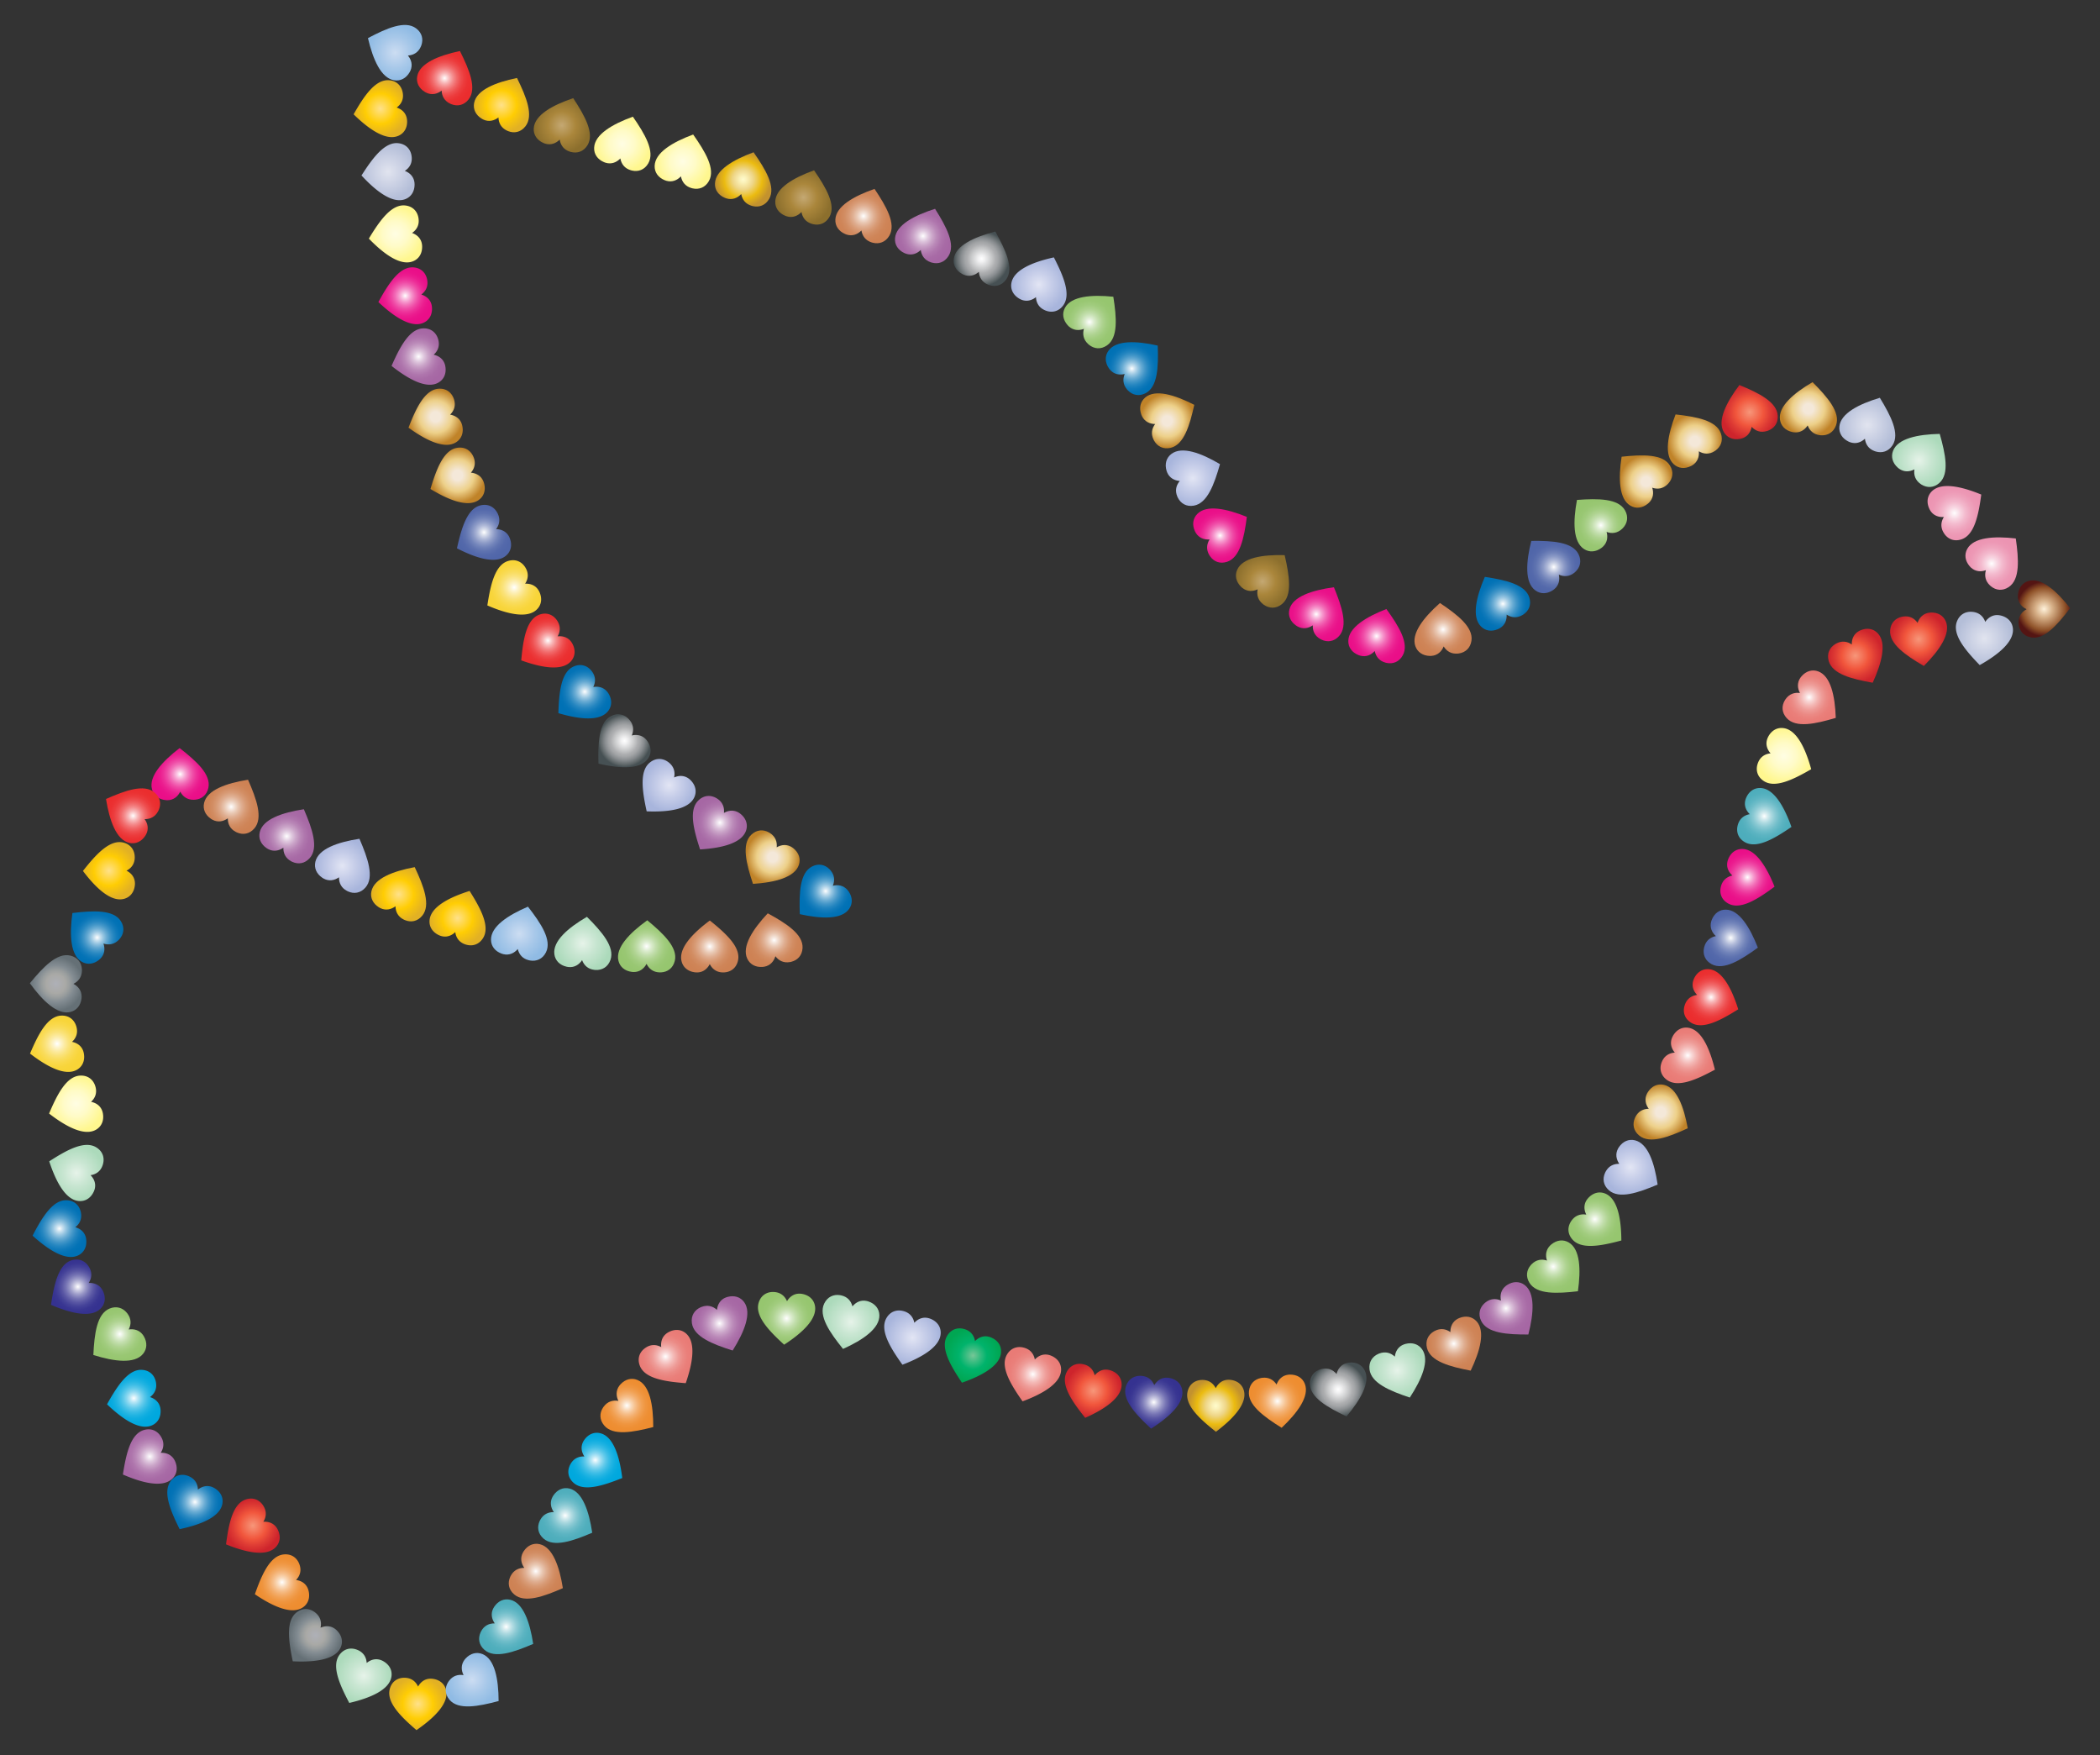 <svg xmlns="http://www.w3.org/2000/svg" viewBox="0 0 1970.758 1646.839"><rect x="0" y="0" width="1970.758" height="1646.839" fill="#333333" stroke="none"/><radialGradient id="a" cx="1869.083" cy="528.83" r="24.599" gradientUnits="userSpaceOnUse"><stop offset="0" stop-color="#fff"/><stop offset=".018" stop-color="#fefbfc"/><stop offset=".218" stop-color="#f8d6e2"/><stop offset=".418" stop-color="#f3b9cd"/><stop offset=".617" stop-color="#efa5be"/><stop offset=".812" stop-color="#ed98b5"/><stop offset="1" stop-color="#ec94b2"/></radialGradient><path fill="url(#a)" d="M1846.176 515.048c-2.928 5.308-2.025 11.266 2.241 16.252.371.434.753.834 1.144 1.202 4.129 3.888 9.337 4.244 14.12 2.53-1.484 5.091-.59 10.142 3.777 14.254.29.273.594.54.913.804 4.613 3.804 10.79 4.72 16.733.764 10.69-7.116 9.449-25.85 6.62-45.603-20.55-2.378-39.547-1.085-45.548 9.797z"/><radialGradient id="b" cx="1834.137" cy="481.508" r="25.313" gradientUnits="userSpaceOnUse"><stop offset="0" stop-color="#fff"/><stop offset=".018" stop-color="#fefbfc"/><stop offset=".218" stop-color="#f8d6e2"/><stop offset=".418" stop-color="#f3b9cd"/><stop offset=".617" stop-color="#efa5be"/><stop offset=".812" stop-color="#ed98b5"/><stop offset="1" stop-color="#ec94b2"/></radialGradient><path fill="url(#b)" d="M1812.827 461.125c-4.259 4.314-5.006 10.294-2.254 16.25a15.4 15.4 0 00.775 1.468c2.918 4.862 7.834 6.618 12.903 6.266-2.81 4.498-3.32 9.602-.234 14.745.205.34.425.681.661 1.022 3.407 4.913 9.104 7.471 15.897 5.277 12.221-3.947 16.111-22.316 18.75-42.094-19.133-7.867-37.769-11.779-46.498-2.935z"/><radialGradient id="c" cx="1800.751" cy="432.041" r="25.021" gradientUnits="userSpaceOnUse"><stop offset=".006" stop-color="#e6f3e9"/><stop offset=".449" stop-color="#c9e6d2"/><stop offset="1" stop-color="#acdabb"/></radialGradient><path fill="url(#c)" d="M1776.548 423.003c-2.183 5.656-.482 11.437 4.42 15.8.425.38.857.724 1.295 1.036 4.616 3.294 9.825 2.942 14.332.597-.782 5.246.787 10.13 5.67 13.613.323.231.661.456 1.013.674 5.085 3.145 11.33 3.217 16.683-1.506 9.63-8.496 5.867-26.891.393-46.08-20.683.422-39.331 4.273-43.806 15.866z"/><radialGradient id="d" cx="1752.363" cy="398.78" r="25.896" gradientUnits="userSpaceOnUse"><stop offset="0" stop-color="#e1e4ef"/><stop offset=".5" stop-color="#cbd1e4"/><stop offset="1" stop-color="#b4bed8"/></radialGradient><path fill="url(#d)" d="M1726.168 400.235c-.595 6.033 2.587 11.151 8.474 14.05.512.251 1.02.468 1.525.652 5.328 1.943 10.254.214 13.972-3.248.646 5.264 3.46 9.552 9.096 11.607.373.136.759.263 1.157.379 5.74 1.674 11.776.079 15.676-5.901 7.015-10.758-1.52-27.482-11.914-44.515-19.82 5.924-36.766 14.61-37.986 26.976z"/><radialGradient id="e" cx="1697.109" cy="383.523" r="25.902" gradientUnits="userSpaceOnUse"><stop offset=".18" stop-color="#f4e8d9"/><stop offset=".59" stop-color="#edd089"/><stop offset="1" stop-color="#c08329"/></radialGradient><path fill="url(#e)" d="M1670.43 393.712c.84 6.004 5.134 10.232 11.537 11.666.557.125 1.101.216 1.636.277 5.635.637 10.017-2.2 12.818-6.439 1.864 4.965 5.607 8.472 11.568 9.147.394.044.799.076 1.213.096 5.972.28 11.466-2.69 13.852-9.418 4.292-12.104-7.932-26.356-22.035-40.471-17.875 10.413-32.307 22.835-30.588 35.142z"/><radialGradient id="f" cx="1641.986" cy="386.707" r="25.905" gradientUnits="userSpaceOnUse"><stop offset="0" stop-color="#f7977a"/><stop offset=".071" stop-color="#f68d71"/><stop offset=".5" stop-color="#f1563c"/><stop offset=".745" stop-color="#de3b34"/><stop offset="1" stop-color="#ce242c"/></radialGradient><path fill="url(#f)" d="M1617.762 405.538c3.098 5.21 8.695 7.445 15.154 6.287.561-.1 1.099-.227 1.615-.378 5.442-1.595 8.383-5.908 9.324-10.901 3.641 3.856 8.45 5.639 14.207 3.952.381-.112.767-.239 1.156-.381 5.614-2.056 9.53-6.92 9.123-14.048-.731-12.822-17.52-21.227-35.99-28.778-12.447 16.524-20.941 33.566-14.59 44.247z"/><radialGradient id="g" cx="1590.523" cy="413.99" r="25.227" gradientUnits="userSpaceOnUse"><stop offset=".18" stop-color="#f4e8d9"/><stop offset=".59" stop-color="#edd089"/><stop offset="1" stop-color="#c08329"/></radialGradient><path fill="url(#g)" d="M1570.58 435.434c4.41 4.158 10.406 4.77 16.298 1.88.512-.25.995-.52 1.45-.807 4.794-3.03 6.436-7.984 5.969-13.043 4.56 2.706 9.675 3.1 14.746-.105.336-.212.672-.44 1.006-.684 4.834-3.519 7.261-9.272 4.912-16.014-4.226-12.127-22.68-15.595-42.513-17.78-7.427 19.308-10.91 38.029-1.868 46.553z"/><radialGradient id="h" cx="1544.801" cy="451.843" r="24.576" gradientUnits="userSpaceOnUse"><stop offset=".18" stop-color="#f4e8d9"/><stop offset=".59" stop-color="#edd089"/><stop offset="1" stop-color="#c08329"/></radialGradient><path fill="url(#h)" d="M1529.945 474.416c5.198 3.12 11.185 2.436 16.324-1.645.447-.354.86-.72 1.243-1.098 4.037-3.984 4.583-9.175 3.045-14.018 5.034 1.67 10.114.961 14.384-3.252.282-.279.562-.574.837-.883 3.97-4.47 5.112-10.61 1.376-16.694-6.72-10.944-25.487-10.39-45.33-8.286-3.13 20.448-2.533 39.48 8.121 45.876z"/><radialGradient id="i" cx="1502.31" cy="492.903" r="24.587" gradientUnits="userSpaceOnUse"><stop offset="0" stop-color="#fff"/><stop offset=".024" stop-color="#fafcf8"/><stop offset=".177" stop-color="#dbecce"/><stop offset=".334" stop-color="#c2deac"/><stop offset=".492" stop-color="#afd391"/><stop offset=".653" stop-color="#a1cc7e"/><stop offset=".818" stop-color="#99c773"/><stop offset=".994" stop-color="#96c66f"/></radialGradient><path fill="url(#i)" d="M1486.578 515.21c5.096 3.283 11.102 2.79 16.369-1.125.457-.34.882-.693 1.277-1.059 4.161-3.853 4.872-9.024 3.49-13.913 4.978 1.829 10.078 1.282 14.48-2.793.29-.27.579-.555.864-.856 4.11-4.342 5.447-10.442 1.907-16.642-6.368-11.152-25.143-11.195-45.043-9.725-3.78 20.339-3.79 39.38 6.656 46.112z"/><radialGradient id="j" cx="1458.127" cy="532.062" r="24.716" gradientUnits="userSpaceOnUse"><stop offset="0" stop-color="#fff"/><stop offset=".11" stop-color="#d9deec"/><stop offset=".251" stop-color="#afb9d8"/><stop offset=".394" stop-color="#8d9bc7"/><stop offset=".539" stop-color="#7284ba"/><stop offset=".687" stop-color="#5f73b0"/><stop offset=".839" stop-color="#5469ab"/><stop offset="1" stop-color="#5066a9"/></radialGradient><path fill="url(#j)" d="M1440.816 553.972c4.882 3.595 10.907 3.477 16.407-.103.478-.311.924-.637 1.34-.977 4.394-3.587 5.425-8.704 4.35-13.67 4.854 2.136 9.979 1.908 14.625-1.885.308-.251.613-.518.916-.801 4.373-4.078 6.087-10.082 2.94-16.49-5.66-11.528-24.398-12.74-44.35-12.51-5.039 20.063-6.234 39.067 3.772 46.436z"/><radialGradient id="k" cx="1410.436" cy="566.54" r="25.371" gradientUnits="userSpaceOnUse"><stop offset="0" stop-color="#fff"/><stop offset=".11" stop-color="#cbe2f0"/><stop offset=".239" stop-color="#96c5e1"/><stop offset=".37" stop-color="#68abd3"/><stop offset=".499" stop-color="#4396c8"/><stop offset=".628" stop-color="#2586c0"/><stop offset=".755" stop-color="#117aba"/><stop offset=".879" stop-color="#0473b6"/><stop offset="1" stop-color="#0071b5"/></radialGradient><path fill="url(#k)" d="M1389.747 587.746c4.244 4.329 10.211 5.175 16.212 2.52.522-.23 1.014-.48 1.48-.75 4.91-2.838 6.746-7.725 6.478-12.798 4.45 2.884 9.546 3.477 14.739.475.344-.198.688-.413 1.032-.644 4.969-3.326 7.62-8.98 5.538-15.808-3.746-12.284-22.048-16.475-41.78-19.438-8.181 19-12.398 37.57-3.699 46.443z"/><radialGradient id="l" cx="1354.243" cy="590.649" r="25.837" gradientUnits="userSpaceOnUse"><stop offset="0" stop-color="#fff"/><stop offset=".101" stop-color="#f5e6dd"/><stop offset=".242" stop-color="#e9c8b3"/><stop offset=".388" stop-color="#dfae91"/><stop offset=".534" stop-color="#d89b76"/><stop offset=".684" stop-color="#d28d63"/><stop offset=".837" stop-color="#cf8558"/><stop offset="1" stop-color="#ce8254"/></radialGradient><path fill="url(#l)" d="M1328.258 606.297c2.003 5.722 7.045 9.023 13.605 9.17.57.013 1.122-.004 1.658-.05 5.65-.483 9.39-4.127 11.302-8.833 2.804 4.501 7.164 7.204 13.14 6.693.396-.034.8-.082 1.209-.144 5.91-.9 10.713-4.891 11.73-11.958 1.828-12.712-12.959-24.282-29.563-35.348-15.478 13.724-27.186 28.741-23.08 40.47z"/><radialGradient id="m" cx="1291.838" cy="596.907" r="25.982" gradientUnits="userSpaceOnUse"><stop offset="0" stop-color="#fff"/><stop offset=".114" stop-color="#fac8e4"/><stop offset=".234" stop-color="#f697cc"/><stop offset=".356" stop-color="#f26db7"/><stop offset=".479" stop-color="#ef4ba6"/><stop offset=".604" stop-color="#ed3099"/><stop offset=".731" stop-color="#eb1d8f"/><stop offset=".861" stop-color="#ea128a"/><stop offset="1" stop-color="#ea0e88"/></radialGradient><path fill="url(#m)" d="M1265.332 601.351c-.118 6.061 3.457 10.913 9.555 13.337.53.21 1.054.387 1.572.53 5.464 1.517 10.238-.594 13.672-4.34 1.059 5.198 4.203 9.25 9.983 10.854.383.107.777.202 1.183.287 5.854 1.216 11.746-.85 15.162-7.12 6.144-11.277-3.683-27.276-15.388-43.436-19.291 7.469-35.499 17.464-35.74 29.888z"/><radialGradient id="n" cx="1235.268" cy="576.364" r="25.486" gradientUnits="userSpaceOnUse"><stop offset="0" stop-color="#fff"/><stop offset=".114" stop-color="#fac8e4"/><stop offset=".234" stop-color="#f697cc"/><stop offset=".356" stop-color="#f26db7"/><stop offset=".479" stop-color="#ef4ba6"/><stop offset=".604" stop-color="#ed3099"/><stop offset=".731" stop-color="#eb1d8f"/><stop offset=".861" stop-color="#ea128a"/><stop offset="1" stop-color="#ea0e88"/></radialGradient><path fill="url(#n)" d="M1210.085 571.742c-1.53 5.866.812 11.418 6.174 15.2.466.33.934.623 1.404.884 4.959 2.752 10.094 1.815 14.308-1.024-.185 5.3 1.925 9.976 7.17 12.887.347.192.708.377 1.083.554 5.407 2.552 11.62 1.92 16.406-3.378 8.61-9.528 2.795-27.381-4.81-45.83-20.502 2.753-38.597 8.683-41.735 20.707z"/><radialGradient id="o" cx="1184.805" cy="545.518" r="24.807" gradientUnits="userSpaceOnUse"><stop offset="0" stop-color="#c4a873"/><stop offset=".5" stop-color="#aa863b"/><stop offset="1" stop-color="#8c6f2d"/></radialGradient><path fill="url(#o)" d="M1161.062 534.628c-2.455 5.543-1.036 11.4 3.648 15.996.407.4.822.764 1.244 1.097 4.451 3.514 9.67 3.415 14.286 1.291-1.035 5.201.296 10.155 5.004 13.872.312.246.638.486.98.721 4.926 3.388 11.16 3.763 16.736-.695 10.03-8.02 7.162-26.576 2.624-46.007-20.678-.58-39.492 2.362-44.522 13.725z"/><radialGradient id="p" cx="1144.938" cy="502.559" r="25.301" gradientUnits="userSpaceOnUse"><stop offset="0" stop-color="#fff"/><stop offset=".114" stop-color="#fac8e4"/><stop offset=".234" stop-color="#f697cc"/><stop offset=".356" stop-color="#f26db7"/><stop offset=".479" stop-color="#ef4ba6"/><stop offset=".604" stop-color="#ed3099"/><stop offset=".731" stop-color="#eb1d8f"/><stop offset=".861" stop-color="#ea128a"/><stop offset="1" stop-color="#ea0e88"/></radialGradient><path fill="url(#p)" d="M1123.609 482.235c-4.245 4.327-4.974 10.31-2.203 16.258.24.517.5 1.004.779 1.464 2.933 4.854 7.855 6.594 12.922 6.227-2.796 4.506-3.29 9.612-.187 14.745.205.34.426.68.664 1.02 3.422 4.903 9.126 7.443 15.913 5.228 12.209-3.986 16.041-22.366 18.618-42.153-19.157-7.807-37.804-11.66-46.506-2.79z"/><radialGradient id="q" cx="1119.444" cy="448.714" r="25.735" gradientUnits="userSpaceOnUse"><stop offset=".006" stop-color="#e2e5f4"/><stop offset=".449" stop-color="#c7cee9"/><stop offset="1" stop-color="#a8b5dc"/></radialGradient><path fill="url(#q)" d="M1099.309 425.932c-4.834 3.658-6.433 9.469-4.565 15.76.163.546.348 1.066.556 1.562 2.19 5.232 6.802 7.675 11.869 8.056-3.428 4.047-4.666 9.025-2.35 14.558.154.366.323.735.507 1.106 2.667 5.352 7.936 8.702 14.975 7.506 12.661-2.15 19.15-19.77 24.602-38.964-17.804-10.534-35.685-17.082-45.594-9.584z"/><radialGradient id="r" cx="1095.395" cy="394.881" r="25.587" gradientUnits="userSpaceOnUse"><stop offset=".18" stop-color="#f4e8d9"/><stop offset=".59" stop-color="#edd089"/><stop offset="1" stop-color="#c08329"/></radialGradient><path fill="url(#r)" d="M1074.705 373.014c-4.608 3.94-5.86 9.835-3.62 16.003.195.536.411 1.044.648 1.527 2.497 5.092 7.247 7.257 12.327 7.336-3.18 4.243-4.12 9.286-1.48 14.672.175.356.366.715.573 1.074 2.98 5.183 8.439 8.214 15.394 6.602 12.51-2.9 17.94-20.874 22.24-40.358-18.398-9.457-36.636-14.93-46.082-6.856z"/><radialGradient id="s" cx="1062.196" cy="345.913" r="24.642" gradientUnits="userSpaceOnUse"><stop offset="0" stop-color="#fff"/><stop offset=".11" stop-color="#cbe2f0"/><stop offset=".239" stop-color="#96c5e1"/><stop offset=".37" stop-color="#68abd3"/><stop offset=".499" stop-color="#4396c8"/><stop offset=".628" stop-color="#2586c0"/><stop offset=".755" stop-color="#117aba"/><stop offset=".879" stop-color="#0473b6"/><stop offset="1" stop-color="#0071b5"/></radialGradient><path fill="url(#s)" d="M1040.15 329.236c-3.467 4.972-3.193 10.992.527 16.398.324.47.66.907 1.012 1.315 3.698 4.299 8.84 5.198 13.776 3.995-2.01 4.908-1.65 10.025 2.263 14.572.259.3.534.6.824.895 4.189 4.267 10.236 5.825 16.56 2.514 11.378-5.957 12.106-24.719 11.363-44.658-20.187-4.52-39.216-5.224-46.324 4.969z"/><radialGradient id="t" cx="1022.437" cy="302.212" r="24.618" gradientUnits="userSpaceOnUse"><stop offset="0" stop-color="#fff"/><stop offset=".024" stop-color="#fafcf8"/><stop offset=".177" stop-color="#dbecce"/><stop offset=".334" stop-color="#c2deac"/><stop offset=".492" stop-color="#afd391"/><stop offset=".653" stop-color="#a1cc7e"/><stop offset=".818" stop-color="#99c773"/><stop offset=".994" stop-color="#96c66f"/></radialGradient><path fill="url(#t)" d="M999.396 288.864c-2.852 5.35-1.865 11.295 2.472 16.22.377.428.763.822 1.16 1.185 4.183 3.83 9.396 4.111 14.154 2.33-1.412 5.112-.446 10.15 3.978 14.2.293.268.601.532.925.79 4.666 3.74 10.855 4.568 16.742.528 10.589-7.266 9.083-25.981 5.975-45.692-20.581-2.088-39.56-.526-45.406 10.44z"/><radialGradient id="u" cx="974.929" cy="266.994" r="25.741" gradientUnits="userSpaceOnUse"><stop offset=".006" stop-color="#e2e5f4"/><stop offset=".449" stop-color="#c7cee9"/><stop offset="1" stop-color="#a8b5dc"/></radialGradient><path fill="url(#u)" d="M949.15 265.613c-1.037 5.973 1.759 11.311 7.417 14.634.492.29.982.543 1.473.764 5.17 2.33 10.21.968 14.173-2.21.256 5.296 2.748 9.78 8.217 12.244a18.5 18.5 0 001.125.463c5.601 2.093 11.74.946 16.069-4.731 7.787-10.212.507-27.52-8.605-45.27-20.203 4.448-37.742 11.862-39.869 24.106z"/><radialGradient id="v" cx="921.082" cy="242.774" r="25.824" gradientUnits="userSpaceOnUse"><stop offset="0" stop-color="#e5e2df"/><stop offset="0" stop-color="#f1efee"/><stop offset="0" stop-color="#fff"/><stop offset=".126" stop-color="#f0f0f1"/><stop offset=".366" stop-color="#c9cacb"/><stop offset=".522" stop-color="#adaeb0"/><stop offset=".603" stop-color="#a3a5a7"/><stop offset=".738" stop-color="#898d90"/><stop offset=".911" stop-color="#5f6769"/><stop offset="1" stop-color="#465053"/></radialGradient><path fill="url(#v)" d="M895.088 242.766c-.824 6.006 2.16 11.242 7.933 14.362.501.271 1 .507 1.498.71 5.25 2.145 10.238.606 14.086-2.712.444 5.284 3.094 9.677 8.647 11.945.367.15.748.291 1.141.422 5.672 1.893 11.765.528 15.89-5.299 7.42-10.482-.47-27.52-10.208-44.936-20.032 5.164-37.296 13.197-38.987 25.508z"/><radialGradient id="w" cx="866.213" cy="221.471" r="25.919" gradientUnits="userSpaceOnUse"><stop offset="0" stop-color="#fff"/><stop offset=".049" stop-color="#f6f0f6"/><stop offset=".199" stop-color="#dec6dd"/><stop offset=".352" stop-color="#caa4c8"/><stop offset=".508" stop-color="#ba89b8"/><stop offset=".665" stop-color="#af76ad"/><stop offset=".828" stop-color="#a86ba6"/><stop offset="1" stop-color="#a667a4"/></radialGradient><path fill="url(#w)" d="M839.947 223.507c-.503 6.042 2.756 11.11 8.687 13.919.515.244 1.027.453 1.535.63 5.356 1.86 10.255.057 13.92-3.461.726 5.254 3.606 9.498 9.272 11.467.375.13.763.251 1.162.361 5.765 1.587 11.777-.1 15.585-6.14 6.85-10.862-1.938-27.455-12.59-44.327-19.728 6.225-36.54 15.167-37.57 27.551z"/><radialGradient id="x" cx="810.342" cy="202.749" r="25.954" gradientUnits="userSpaceOnUse"><stop offset="0" stop-color="#fff"/><stop offset=".101" stop-color="#f5e6dd"/><stop offset=".242" stop-color="#e9c8b3"/><stop offset=".388" stop-color="#dfae91"/><stop offset=".534" stop-color="#d89b76"/><stop offset=".684" stop-color="#d28d63"/><stop offset=".837" stop-color="#cf8558"/><stop offset="1" stop-color="#ce8254"/></radialGradient><path fill="url(#x)" d="M783.955 205.893c-.327 6.053 3.078 11.025 9.089 13.659.522.229 1.04.423 1.552.584 5.409 1.705 10.253-.24 13.814-3.864.879 5.23 3.881 9.389 9.602 11.192.379.12.77.228 1.172.327 5.809 1.418 11.769-.444 15.4-6.592 6.53-11.058-2.738-27.387-13.878-43.941-19.538 6.797-36.082 16.226-36.751 28.635z"/><radialGradient id="y" cx="753.991" cy="185.283" r="25.966" gradientUnits="userSpaceOnUse"><stop offset="0" stop-color="#c4a873"/><stop offset=".5" stop-color="#aa863b"/><stop offset="1" stop-color="#8c6f2d"/></radialGradient><path fill="url(#y)" d="M727.557 188.893c-.252 6.057 3.215 10.986 9.257 13.545.526.223 1.045.41 1.56.566 5.43 1.638 10.25-.368 13.765-4.035.943 5.219 3.997 9.34 9.74 11.072.38.115.772.219 1.176.312 5.825 1.347 11.762-.589 15.316-6.78 6.394-11.139-3.076-27.352-14.42-43.768-19.452 7.039-35.877 16.672-36.394 29.088z"/><radialGradient id="z" cx="697.413" cy="168.347" r="25.971" gradientUnits="userSpaceOnUse"><stop offset="0" stop-color="#fffbcc"/><stop offset=".115" stop-color="#fbf2bb"/><stop offset=".341" stop-color="#f0d98e"/><stop offset=".371" stop-color="#eed688"/><stop offset=".685" stop-color="#ebbb10"/><stop offset="1" stop-color="#c3922e"/></radialGradient><path fill="url(#z)" d="M670.96 172.166c-.218 6.059 3.276 10.969 9.333 13.494.526.22 1.047.405 1.562.557 5.44 1.607 10.247-.425 13.743-4.112.972 5.214 4.049 9.318 9.801 11.019.38.112.774.214 1.178.305 5.833 1.314 11.759-.654 15.278-6.866 6.332-11.173-3.228-27.333-14.662-43.686-19.413 7.147-35.785 16.87-36.232 29.29z"/><radialGradient id="A" cx="640.814" cy="151.678" r="25.973" gradientUnits="userSpaceOnUse"><stop offset=".006" stop-color="#fffde3"/><stop offset=".449" stop-color="#fffbc8"/><stop offset="1" stop-color="#fff78f"/></radialGradient><path fill="url(#A)" d="M614.352 155.6c-.202 6.059 3.305 10.96 9.369 13.469.527.218 1.048.401 1.564.552 5.443 1.593 10.246-.452 13.731-4.149.986 5.211 4.074 9.307 9.831 10.992.381.111.774.212 1.179.302 5.836 1.298 11.757-.686 15.26-6.907 6.3-11.19-3.303-27.325-14.782-43.646-19.393 7.199-35.739 16.967-36.152 29.387z"/><radialGradient id="B" cx="584.008" cy="134.967" r="25.967" gradientUnits="userSpaceOnUse"><stop offset=".006" stop-color="#fffde3"/><stop offset=".449" stop-color="#fffbc8"/><stop offset="1" stop-color="#fff78f"/></radialGradient><path fill="url(#B)" d="M557.57 138.625c-.245 6.058 3.228 10.983 9.274 13.534.526.222 1.045.41 1.56.564 5.432 1.63 10.249-.38 13.76-4.053.95 5.218 4.009 9.336 9.754 11.06.38.114.773.218 1.177.31 5.827 1.34 11.761-.603 15.307-6.8 6.38-11.146-3.11-27.347-14.475-43.748-19.443 7.063-35.857 16.717-36.357 29.133z"/><radialGradient id="C" cx="527.25" cy="117.608" r="25.944" gradientUnits="userSpaceOnUse"><stop offset="0" stop-color="#c4a873"/><stop offset=".5" stop-color="#aa863b"/><stop offset="1" stop-color="#8c6f2d"/></radialGradient><path fill="url(#C)" d="M500.902 120.375c-.387 6.05 2.968 11.055 8.952 13.749.52.234 1.036.433 1.547.6 5.391 1.758 10.255-.14 13.851-3.727.827 5.238 3.788 9.427 9.49 11.287.378.123.768.236 1.17.338 5.793 1.476 11.772-.326 15.463-6.437 6.64-10.993-2.464-27.413-13.439-44.078-19.604 6.603-36.24 15.866-37.034 28.268z"/><radialGradient id="D" cx="470.603" cy="98.651" r="25.698" gradientUnits="userSpaceOnUse"><stop offset="0" stop-color="#fcf3dd"/><stop offset="0" stop-color="#fdedc1"/><stop offset="0" stop-color="#ffe18a"/><stop offset=".551" stop-color="#ffcd03"/><stop offset=".668" stop-color="#f7c50d"/><stop offset="1" stop-color="#e2b124"/></radialGradient><path fill="url(#D)" d="M444.93 96.635c-1.134 5.955 1.574 11.339 7.177 14.754.487.297.974.559 1.46.788 5.132 2.414 10.193 1.135 14.207-1.979.17 5.3 2.588 9.825 8.016 12.378.36.169.732.33 1.118.48 5.566 2.185 11.722 1.138 16.143-4.467 7.954-10.083.958-27.507-7.863-45.405-20.273 4.118-37.93 11.244-40.257 23.451z"/><radialGradient id="E" cx="417.251" cy="73.355" r="25.717" gradientUnits="userSpaceOnUse"><stop offset="0" stop-color="#fff"/><stop offset=".055" stop-color="#fde8e8"/><stop offset=".182" stop-color="#f8b6b7"/><stop offset=".313" stop-color="#f48c8d"/><stop offset=".444" stop-color="#f16a6b"/><stop offset=".578" stop-color="#ee4f50"/><stop offset=".713" stop-color="#ec3c3d"/><stop offset=".852" stop-color="#eb3132"/><stop offset="1" stop-color="#eb2d2e"/></radialGradient><path fill="url(#E)" d="M391.533 71.61c-1.094 5.962 1.652 11.327 7.279 14.703.489.293.977.552 1.465.777 5.148 2.379 10.2 1.064 14.193-2.077.207 5.3 2.657 9.806 8.102 12.322.36.166.734.324 1.121.473 5.58 2.145 11.73 1.056 16.112-4.58 7.883-10.139.766-27.513-8.18-45.35-20.243 4.259-37.85 11.508-40.092 23.731z"/><radialGradient id="F" cx="370.808" cy="49.461" r="25.773" gradientUnits="userSpaceOnUse"><stop offset="0" stop-color="#ccddf2"/><stop offset=".5" stop-color="#accaea"/><stop offset=".572" stop-color="#a7c8e9"/><stop offset="1" stop-color="#90bbe4"/></radialGradient><path fill="url(#F)" d="M369.916 75.32c5.986.962 11.289-1.902 14.54-7.602.283-.495.53-.989.745-1.482 2.264-5.2.839-10.221-2.39-14.144 5.294-.323 9.745-2.872 12.14-8.371.159-.364.308-.741.449-1.131 2.021-5.627.797-11.75-4.935-16.008-10.31-7.657-27.523-.159-45.158 9.177 4.704 20.145 12.34 37.589 24.61 39.56z"/><radialGradient id="G" cx="356.948" cy="101.958" r="25.917" gradientUnits="userSpaceOnUse"><stop offset="0" stop-color="#fcf3dd"/><stop offset="0" stop-color="#fdedc1"/><stop offset="0" stop-color="#ffe18a"/><stop offset=".551" stop-color="#ffcd03"/><stop offset=".668" stop-color="#f7c50d"/><stop offset="1" stop-color="#e2b124"/></radialGradient><path fill="url(#G)" d="M373.841 127.443c5.567-2.401 8.504-7.663 8.188-14.218-.027-.57-.083-1.119-.167-1.65-.88-5.603-4.778-9.075-9.608-10.651 4.293-3.114 6.681-7.654 5.75-13.58a18.49 18.49 0 00-.229-1.195c-1.314-5.832-5.634-10.342-12.755-10.857-12.809-.928-23.308 14.638-33.176 31.98 14.781 14.473 30.587 25.093 41.997 20.171z"/><radialGradient id="H" cx="364.146" cy="161.065" r="25.866" gradientUnits="userSpaceOnUse"><stop offset="0" stop-color="#e1e4ef"/><stop offset=".5" stop-color="#cbd1e4"/><stop offset="1" stop-color="#b4bed8"/></radialGradient><path fill="url(#H)" d="M380.164 186.92c5.68-2.118 8.879-7.225 8.893-13.787.001-.57-.028-1.123-.084-1.657-.598-5.64-4.316-9.304-9.06-11.121 4.444-2.895 7.058-7.308 6.426-13.273a18.53 18.53 0 00-.169-1.205c-1.02-5.892-5.107-10.613-12.192-11.486-12.746-1.57-24.015 13.448-34.743 30.272 14.034 15.197 29.285 26.599 40.93 22.257z"/><radialGradient id="I" cx="371.154" cy="219.467" r="25.895" gradientUnits="userSpaceOnUse"><stop offset=".006" stop-color="#fffde3"/><stop offset=".449" stop-color="#fffbc8"/><stop offset="1" stop-color="#fff78f"/></radialGradient><path fill="url(#I)" d="M387.602 245.152c5.628-2.255 8.701-7.438 8.556-14a15.394 15.394 0 00-.124-1.653c-.734-5.624-4.54-9.197-9.327-10.899 4.373-3 6.879-7.476 6.103-13.424a18.558 18.558 0 00-.198-1.201c-1.162-5.865-5.363-10.485-12.467-11.187-12.78-1.261-23.682 14.026-34 31.105 14.4 14.853 29.922 25.882 41.457 21.26z"/><radialGradient id="J" cx="380.269" cy="277.523" r="25.927" gradientUnits="userSpaceOnUse"><stop offset="0" stop-color="#fff"/><stop offset=".114" stop-color="#fac8e4"/><stop offset=".234" stop-color="#f697cc"/><stop offset=".356" stop-color="#f26db7"/><stop offset=".479" stop-color="#ef4ba6"/><stop offset=".604" stop-color="#ed3099"/><stop offset=".731" stop-color="#eb1d8f"/><stop offset=".861" stop-color="#ea128a"/><stop offset="1" stop-color="#ea0e88"/></radialGradient><path fill="url(#J)" d="M397.443 302.868c5.525-2.496 8.372-7.807 7.945-14.355a15.407 15.407 0 00-.196-1.647c-.975-5.587-4.932-8.992-9.788-10.486 4.24-3.187 6.55-7.767 5.518-13.676a18.492 18.492 0 00-.25-1.19c-1.413-5.81-5.81-10.245-12.938-10.64-12.822-.708-23.055 15.034-32.626 32.543 15.026 14.218 31.01 24.567 42.335 19.451z"/><radialGradient id="K" cx="392.831" cy="334.556" r="25.923" gradientUnits="userSpaceOnUse"><stop offset="0" stop-color="#fff"/><stop offset=".049" stop-color="#f6f0f6"/><stop offset=".199" stop-color="#dec6dd"/><stop offset=".352" stop-color="#caa4c8"/><stop offset=".508" stop-color="#ba89b8"/><stop offset=".665" stop-color="#af76ad"/><stop offset=".828" stop-color="#a86ba6"/><stop offset="1" stop-color="#a667a4"/></radialGradient><path fill="url(#K)" d="M411.31 359.067c5.29-2.963 7.668-8.5 6.676-14.987a15.406 15.406 0 00-.337-1.624c-1.454-5.482-5.69-8.533-10.656-9.602 3.948-3.541 5.855-8.303 4.316-14.101a18.487 18.487 0 00-.35-1.165c-1.91-5.666-6.673-9.705-13.809-9.482-12.836.4-21.671 16.968-29.695 35.237 16.197 12.868 33.015 21.798 43.856 15.724z"/><radialGradient id="L" cx="408.807" cy="391.06" r="25.886" gradientUnits="userSpaceOnUse"><stop offset=".18" stop-color="#f4e8d9"/><stop offset=".59" stop-color="#edd089"/><stop offset="1" stop-color="#c08329"/></radialGradient><path fill="url(#L)" d="M427.881 415.064c5.152-3.196 7.28-8.834 6.002-15.27a15.398 15.398 0 00-.41-1.608c-1.696-5.411-6.064-8.27-11.073-9.117 3.786-3.714 5.479-8.556 3.684-14.28a18.551 18.551 0 00-.403-1.148c-2.16-5.574-7.098-9.397-14.217-8.857-12.805.972-20.894 17.917-28.096 36.525 16.755 12.134 33.954 20.306 44.513 13.755z"/><radialGradient id="M" cx="429.448" cy="446.046" r="25.762" gradientUnits="userSpaceOnUse"><stop offset=".18" stop-color="#f4e8d9"/><stop offset=".59" stop-color="#edd089"/><stop offset="1" stop-color="#c08329"/></radialGradient><path fill="url(#M)" d="M449.449 469.012c4.88-3.596 6.555-9.385 4.768-15.7a15.387 15.387 0 00-.536-1.57c-2.122-5.259-6.703-7.761-11.764-8.207 3.48-4.003 4.782-8.964 2.537-14.527-.148-.368-.312-.74-.492-1.113-2.597-5.385-7.823-8.803-14.877-7.698-12.687 1.987-19.403 19.52-25.102 38.643 17.666 10.763 35.46 17.542 45.466 10.172z"/><radialGradient id="N" cx="454.226" cy="499.504" r="25.588" gradientUnits="userSpaceOnUse"><stop offset="0" stop-color="#fff"/><stop offset=".11" stop-color="#d9deec"/><stop offset=".251" stop-color="#afb9d8"/><stop offset=".394" stop-color="#8d9bc7"/><stop offset=".539" stop-color="#7284ba"/><stop offset=".687" stop-color="#5f73b0"/><stop offset=".839" stop-color="#5469ab"/><stop offset="1" stop-color="#5066a9"/></radialGradient><path fill="url(#N)" d="M474.915 521.374c4.609-3.938 5.86-9.833 3.623-16.001a15.399 15.399 0 00-.647-1.528c-2.496-5.092-7.246-7.258-12.326-7.338 3.182-4.243 4.123-9.286 1.483-14.672a18.544 18.544 0 00-.572-1.074c-2.978-5.184-8.437-8.216-15.393-6.606-12.511 2.897-17.944 20.87-22.25 40.354 18.397 9.46 36.634 14.938 46.082 6.865z"/><radialGradient id="O" cx="482.593" cy="551.175" r="25.379" gradientUnits="userSpaceOnUse"><stop offset="0" stop-color="#fff"/><stop offset=".14" stop-color="#fdf4cc"/><stop offset=".286" stop-color="#fcea9f"/><stop offset=".433" stop-color="#fae279"/><stop offset=".578" stop-color="#f9dc5c"/><stop offset=".722" stop-color="#f9d848"/><stop offset=".864" stop-color="#f8d53b"/><stop offset="1" stop-color="#f8d437"/></radialGradient><path fill="url(#O)" d="M503.784 571.905c4.338-4.235 5.197-10.2 2.556-16.207a15.403 15.403 0 00-.747-1.481c-2.827-4.916-7.71-6.763-12.784-6.506 2.894-4.445 3.499-9.538.508-14.738a18.499 18.499 0 00-.641-1.034c-3.315-4.976-8.963-7.64-15.796-5.572-12.293 3.718-16.524 22.011-19.53 41.737 18.982 8.222 37.541 12.48 46.434 3.8z"/><radialGradient id="P" cx="514.194" cy="601.036" r="25.147" gradientUnits="userSpaceOnUse"><stop offset="0" stop-color="#fff"/><stop offset=".055" stop-color="#fde8e8"/><stop offset=".182" stop-color="#f8b6b7"/><stop offset=".313" stop-color="#f48c8d"/><stop offset=".444" stop-color="#f16a6b"/><stop offset=".578" stop-color="#ee4f50"/><stop offset=".713" stop-color="#ec3c3d"/><stop offset=".852" stop-color="#eb3132"/><stop offset="1" stop-color="#eb2d2e"/></radialGradient><path fill="url(#P)" d="M535.743 620.574c4.068-4.495 4.556-10.501 1.549-16.334-.262-.507-.541-.983-.838-1.432-3.125-4.732-8.113-6.273-13.161-5.703 2.613-4.615 2.902-9.736-.405-14.74a18.48 18.48 0 00-.704-.993c-3.617-4.761-9.418-7.07-16.11-4.585-12.04 4.472-15.131 22.992-16.912 42.866 19.455 7.032 38.242 10.135 46.58.921z"/><radialGradient id="Q" cx="548.781" cy="649.062" r="24.898" gradientUnits="userSpaceOnUse"><stop offset="0" stop-color="#fff"/><stop offset=".11" stop-color="#cbe2f0"/><stop offset=".239" stop-color="#96c5e1"/><stop offset=".37" stop-color="#68abd3"/><stop offset=".499" stop-color="#4396c8"/><stop offset=".628" stop-color="#2586c0"/><stop offset=".755" stop-color="#117aba"/><stop offset=".879" stop-color="#0473b6"/><stop offset="1" stop-color="#0071b5"/></radialGradient><path fill="url(#Q)" d="M570.57 667.34c3.795-4.726 3.928-10.751.582-16.396-.291-.49-.598-.95-.92-1.38-3.4-4.539-8.47-5.783-13.476-4.916 2.336-4.761 2.322-9.89-1.274-14.691a18.505 18.505 0 00-.762-.95c-3.891-4.539-9.82-6.502-16.353-3.625-11.754 5.175-13.747 23.845-14.35 43.79 19.835 5.871 38.773 7.858 46.553-1.831z"/><radialGradient id="R" cx="586.034" cy="695.078" r="24.663" gradientUnits="userSpaceOnUse"><stop offset="0" stop-color="#e5e2df"/><stop offset="0" stop-color="#f1efee"/><stop offset="0" stop-color="#fff"/><stop offset=".126" stop-color="#f0f0f1"/><stop offset=".366" stop-color="#c9cacb"/><stop offset=".522" stop-color="#adaeb0"/><stop offset=".603" stop-color="#a3a5a7"/><stop offset=".738" stop-color="#898d90"/><stop offset=".911" stop-color="#5f6769"/><stop offset="1" stop-color="#465053"/></radialGradient><path fill="url(#R)" d="M608.029 711.967c3.51-4.942 3.287-10.964-.387-16.402-.32-.472-.653-.913-1-1.323-3.661-4.33-8.796-5.274-13.742-4.113 2.051-4.89 1.735-10.01-2.138-14.59a18.525 18.525 0 00-.816-.903c-4.153-4.302-10.186-5.912-16.539-2.655-11.428 5.86-12.316 24.614-11.743 44.56 20.148 4.691 39.17 5.558 46.365-4.574z"/><radialGradient id="S" cx="627.947" cy="736.801" r="24.763" gradientUnits="userSpaceOnUse"><stop offset=".006" stop-color="#e2e5f4"/><stop offset=".449" stop-color="#c7cee9"/><stop offset="1" stop-color="#a8b5dc"/></radialGradient><path fill="url(#S)" d="M651.57 748.138c2.523-5.512 1.178-11.386-3.449-16.04a15.413 15.413 0 00-1.23-1.113c-4.407-3.569-9.627-3.535-14.268-1.469 1.1-5.188-.17-10.158-4.831-13.933a18.5 18.5 0 00-.971-.733c-4.884-3.449-11.112-3.902-16.743.487-10.13 7.894-7.493 26.484-3.198 45.97 20.67.838 39.518-1.87 44.69-13.169z"/><radialGradient id="T" cx="675.543" cy="771.955" r="25.204" gradientUnits="userSpaceOnUse"><stop offset="0" stop-color="#fff"/><stop offset=".049" stop-color="#f6f0f6"/><stop offset=".199" stop-color="#dec6dd"/><stop offset=".352" stop-color="#caa4c8"/><stop offset=".508" stop-color="#ba89b8"/><stop offset=".665" stop-color="#af76ad"/><stop offset=".828" stop-color="#a86ba6"/><stop offset="1" stop-color="#a667a4"/></radialGradient><path fill="url(#T)" d="M700.12 779.389c1.95-5.74.013-11.447-5.064-15.606a15.403 15.403 0 00-1.337-.982c-4.748-3.101-9.937-2.535-14.344-.007.566-5.273-1.203-10.089-6.225-13.369-.332-.217-.68-.427-1.04-.63-5.21-2.934-11.452-2.75-16.607 2.189-9.273 8.885-4.756 27.11 1.501 46.056 20.648-1.27 39.122-5.884 43.117-17.651z"/><radialGradient id="U" cx="725.095" cy="804.267" r="25.218" gradientUnits="userSpaceOnUse"><stop offset=".18" stop-color="#f4e8d9"/><stop offset=".59" stop-color="#edd089"/><stop offset="1" stop-color="#c08329"/></radialGradient><path fill="url(#U)" d="M749.7 811.58c1.93-5.746-.024-11.447-5.113-15.59-.443-.36-.89-.684-1.34-.977-4.758-3.087-9.946-2.505-14.345.037.55-5.275-1.234-10.085-6.266-13.35-.333-.216-.68-.425-1.042-.627-5.219-2.918-11.46-2.714-16.6 2.24-9.245 8.914-4.673 27.125 1.643 46.052 20.644-1.335 39.104-6.005 43.062-17.784z"/><radialGradient id="V" cx="774.864" cy="836.135" r="24.642" gradientUnits="userSpaceOnUse"><stop offset="0" stop-color="#fff"/><stop offset=".11" stop-color="#cbe2f0"/><stop offset=".239" stop-color="#96c5e1"/><stop offset=".37" stop-color="#68abd3"/><stop offset=".499" stop-color="#4396c8"/><stop offset=".628" stop-color="#2586c0"/><stop offset=".755" stop-color="#117aba"/><stop offset=".879" stop-color="#0473b6"/><stop offset="1" stop-color="#0071b5"/></radialGradient><path fill="url(#V)" d="M796.91 852.808c3.467-4.973 3.192-10.993-.53-16.398-.323-.47-.66-.907-1.01-1.315-3.7-4.299-8.843-5.197-13.778-3.993 2.008-4.908 1.647-10.025-2.266-14.571-.259-.301-.533-.6-.824-.896-4.19-4.265-10.236-5.823-16.56-2.51-11.377 5.958-12.102 24.72-11.355 44.66 20.187 4.516 39.216 5.217 46.323-4.977z"/><radialGradient id="W" cx="726.514" cy="882.16" r="25.929" gradientUnits="userSpaceOnUse"><stop offset="0" stop-color="#fff"/><stop offset=".101" stop-color="#f5e6dd"/><stop offset=".242" stop-color="#e9c8b3"/><stop offset=".388" stop-color="#dfae91"/><stop offset=".534" stop-color="#d89b76"/><stop offset=".684" stop-color="#d28d63"/><stop offset=".837" stop-color="#cf8558"/><stop offset="1" stop-color="#ce8254"/></radialGradient><path fill="url(#W)" d="M701.197 899.389c2.514 5.516 7.835 8.345 14.382 7.896.569-.04 1.117-.106 1.647-.2 5.583-.995 8.975-4.963 10.453-9.824 3.2 4.229 7.788 6.524 13.694 5.473.39-.07.787-.154 1.19-.254 5.804-1.433 10.225-5.844 10.595-12.973.667-12.825-15.11-23.005-32.65-32.518-14.168 15.073-24.464 31.092-19.31 42.4z"/><radialGradient id="X" cx="666.06" cy="888.096" r="25.647" gradientUnits="userSpaceOnUse"><stop offset="0" stop-color="#fff"/><stop offset=".101" stop-color="#f5e6dd"/><stop offset=".242" stop-color="#e9c8b3"/><stop offset=".388" stop-color="#dfae91"/><stop offset=".534" stop-color="#d89b76"/><stop offset=".684" stop-color="#d28d63"/><stop offset=".837" stop-color="#cf8558"/><stop offset="1" stop-color="#ce8254"/></radialGradient><path fill="url(#X)" d="M639.644 902.053c1.5 5.874 6.237 9.599 12.76 10.313a15.41 15.41 0 001.657.093c5.67.008 9.71-3.298 12.024-7.821 2.403 4.727 6.513 7.797 12.511 7.805.397 0 .803-.012 1.217-.039 5.966-.385 11.096-3.945 12.72-10.897 2.922-12.506-10.808-25.313-26.391-37.775-16.609 12.333-29.572 26.28-26.498 38.321z"/><radialGradient id="Y" cx="606.83" cy="887.974" r="25.687" gradientUnits="userSpaceOnUse"><stop offset="0" stop-color="#fff"/><stop offset=".024" stop-color="#fafcf8"/><stop offset=".177" stop-color="#dbecce"/><stop offset=".334" stop-color="#c2deac"/><stop offset=".492" stop-color="#afd391"/><stop offset=".653" stop-color="#a1cc7e"/><stop offset=".818" stop-color="#99c773"/><stop offset=".994" stop-color="#96c66f"/></radialGradient><path fill="url(#Y)" d="M580.36 901.45c1.413 5.895 6.094 9.69 12.606 10.501.566.071 1.117.11 1.654.118 5.67.093 9.76-3.153 12.14-7.641 2.333 4.762 6.396 7.893 12.394 7.99.397.007.802 0 1.216-.02 5.972-.296 11.154-3.78 12.882-10.707 3.108-12.46-10.43-25.47-25.826-38.164-16.79 12.084-29.96 25.837-27.065 37.922z"/><radialGradient id="Z" cx="546.937" cy="885.225" r="25.9" gradientUnits="userSpaceOnUse"><stop offset=".006" stop-color="#e6f3e9"/><stop offset=".449" stop-color="#c9e6d2"/><stop offset="1" stop-color="#acdabb"/></radialGradient><path fill="url(#Z)" d="M520.26 895.46c.847 6.003 5.147 10.225 11.552 11.651.557.124 1.102.215 1.636.275 5.636.63 10.014-2.213 12.81-6.456 1.87 4.963 5.618 8.465 11.58 9.131.394.044.799.076 1.213.095 5.972.272 11.462-2.704 13.84-9.436 4.276-12.11-7.967-26.346-22.089-40.442-17.86 10.436-32.276 22.877-30.542 35.182z"/><radialGradient id="aa" cx="487.387" cy="876.112" r="25.994" gradientUnits="userSpaceOnUse"><stop offset="0" stop-color="#ccddf2"/><stop offset=".5" stop-color="#accaea"/><stop offset=".572" stop-color="#a7c8e9"/><stop offset="1" stop-color="#90bbe4"/></radialGradient><path fill="url(#aa)" d="M460.79 881.844c.093 6.061 3.833 10.786 10.011 12.998.537.192 1.067.35 1.59.476 5.513 1.327 10.211-.949 13.513-4.81 1.238 5.157 4.521 9.099 10.353 10.502.386.093.784.175 1.192.245 5.892 1.013 11.71-1.256 14.907-7.64 5.75-11.483-4.624-27.132-16.88-42.877-19.022 8.13-34.875 18.68-34.686 31.106z"/><radialGradient id="ab" cx="429.381" cy="861.507" r="25.918" gradientUnits="userSpaceOnUse"><stop offset="0" stop-color="#fcf3dd"/><stop offset="0" stop-color="#fdedc1"/><stop offset="0" stop-color="#ffe18a"/><stop offset=".551" stop-color="#ffcd03"/><stop offset=".668" stop-color="#f7c50d"/><stop offset="1" stop-color="#e2b124"/></radialGradient><path fill="url(#ab)" d="M403.116 863.532c-.505 6.042 2.753 11.112 8.683 13.921a15.41 15.41 0 001.535.63c5.356 1.864 10.255.061 13.921-3.456.725 5.254 3.603 9.5 9.269 11.47.375.13.762.251 1.162.361 5.764 1.589 11.776-.097 15.586-6.134 6.854-10.861-1.93-27.456-12.577-44.332-19.73 6.22-36.544 15.157-37.579 27.54z"/><radialGradient id="ac" cx="374.094" cy="839.096" r="25.648" gradientUnits="userSpaceOnUse"><stop offset="0" stop-color="#fcf3dd"/><stop offset="0" stop-color="#fdedc1"/><stop offset="0" stop-color="#ffe18a"/><stop offset=".551" stop-color="#ffcd03"/><stop offset=".668" stop-color="#f7c50d"/><stop offset="1" stop-color="#e2b124"/></radialGradient><path fill="url(#ac)" d="M348.54 836.413c-1.237 5.934 1.378 11.364 6.922 14.875.482.305.964.575 1.447.812 5.089 2.502 10.171 1.31 14.239-1.734.078 5.303 2.418 9.868 7.801 12.514.357.175.727.342 1.11.5 5.527 2.279 11.7 1.338 16.218-4.19 8.125-9.945 1.43-27.487-7.083-45.534-20.34 3.77-38.118 10.592-40.654 22.757z"/><radialGradient id="ad" cx="321.308" cy="812.428" r="25.55" gradientUnits="userSpaceOnUse"><stop offset=".006" stop-color="#e2e5f4"/><stop offset=".449" stop-color="#c7cee9"/><stop offset="1" stop-color="#a8b5dc"/></radialGradient><path fill="url(#ad)" d="M295.981 808.532c-1.421 5.893 1.024 11.4 6.456 15.083.472.32.945.605 1.42.857 5.009 2.66 10.126 1.626 14.286-1.29-.086 5.303 2.11 9.938 7.409 12.75.35.187.715.365 1.093.535 5.454 2.45 11.653 1.703 16.34-3.683 8.432-9.687 2.285-27.428-5.66-45.732-20.448 3.134-38.43 9.4-41.344 21.48z"/><radialGradient id="ae" cx="269.099" cy="784.712" r="25.545" gradientUnits="userSpaceOnUse"><stop offset="0" stop-color="#fff"/><stop offset=".049" stop-color="#f6f0f6"/><stop offset=".199" stop-color="#dec6dd"/><stop offset=".352" stop-color="#caa4c8"/><stop offset=".508" stop-color="#ba89b8"/><stop offset=".665" stop-color="#af76ad"/><stop offset=".828" stop-color="#a86ba6"/><stop offset="1" stop-color="#a667a4"/></radialGradient><path fill="url(#ae)" d="M243.784 780.755c-1.43 5.891 1.006 11.403 6.432 15.094.472.32.945.606 1.42.859 5.004 2.667 10.123 1.642 14.288-1.268-.095 5.303 2.095 9.941 7.388 12.762.35.187.715.366 1.093.536 5.45 2.459 11.65 1.72 16.346-3.658 8.446-9.674 2.327-27.425-5.59-45.74-20.453 3.102-38.444 9.34-41.377 21.415z"/><radialGradient id="af" cx="216.914" cy="757.034" r="25.569" gradientUnits="userSpaceOnUse"><stop offset="0" stop-color="#fff"/><stop offset=".101" stop-color="#f5e6dd"/><stop offset=".242" stop-color="#e9c8b3"/><stop offset=".388" stop-color="#dfae91"/><stop offset=".534" stop-color="#d89b76"/><stop offset=".684" stop-color="#d28d63"/><stop offset=".837" stop-color="#cf8558"/><stop offset="1" stop-color="#ce8254"/></radialGradient><path fill="url(#af)" d="M191.545 753.36c-1.388 5.9 1.088 11.395 6.54 15.046.475.317.95.6 1.426.849 5.024 2.63 10.135 1.569 14.279-1.371-.057 5.303 2.166 9.926 7.48 12.708.352.184.718.36 1.097.528 5.467 2.42 11.662 1.636 16.319-3.775 8.376-9.735 2.13-27.442-5.92-45.7-20.43 3.25-38.376 9.618-41.221 21.714z"/><radialGradient id="ag" cx="169.011" cy="726.394" r="25.688" gradientUnits="userSpaceOnUse"><stop offset="0" stop-color="#fff"/><stop offset=".114" stop-color="#fac8e4"/><stop offset=".234" stop-color="#f697cc"/><stop offset=".356" stop-color="#f26db7"/><stop offset=".479" stop-color="#ef4ba6"/><stop offset=".604" stop-color="#ed3099"/><stop offset=".731" stop-color="#eb1d8f"/><stop offset=".861" stop-color="#ea128a"/><stop offset="1" stop-color="#ea0e88"/></radialGradient><path fill="url(#ag)" d="M142.658 740.666c1.59 5.85 6.385 9.501 12.919 10.114.568.053 1.12.075 1.657.068 5.671-.08 9.659-3.449 11.902-8.008 2.476 4.69 6.633 7.696 12.63 7.61.398-.005.803-.024 1.216-.057 5.96-.478 11.034-4.117 12.55-11.094 2.728-12.55-11.2-25.142-26.974-37.36-16.415 12.589-29.16 26.736-25.9 38.727z"/><radialGradient id="ah" cx="124.872" cy="765.505" r="25.575" gradientUnits="userSpaceOnUse"><stop offset="0" stop-color="#fff"/><stop offset=".055" stop-color="#fde8e8"/><stop offset=".182" stop-color="#f8b6b7"/><stop offset=".313" stop-color="#f48c8d"/><stop offset=".444" stop-color="#f16a6b"/><stop offset=".578" stop-color="#ee4f50"/><stop offset=".713" stop-color="#ec3c3d"/><stop offset=".852" stop-color="#eb3132"/><stop offset="1" stop-color="#eb2d2e"/></radialGradient><path fill="url(#ah)" d="M121.263 790.887c5.904 1.378 11.394-1.107 15.036-6.566.316-.475.598-.95.846-1.427 2.623-5.029 1.552-10.138-1.395-14.276 5.303.047 9.922-2.184 12.696-7.503.183-.352.359-.717.526-1.097 2.41-5.471 1.616-11.665-3.803-16.312-9.75-8.36-27.445-2.083-45.69 5.998 3.285 20.424 9.683 38.359 21.784 41.183z"/><radialGradient id="ai" cx="102.238" cy="817.043" r="25.668" gradientUnits="userSpaceOnUse"><stop offset="0" stop-color="#fcf3dd"/><stop offset="0" stop-color="#fdedc1"/><stop offset="0" stop-color="#ffe18a"/><stop offset=".551" stop-color="#ffcd03"/><stop offset=".668" stop-color="#f7c50d"/><stop offset="1" stop-color="#e2b124"/></radialGradient><path fill="url(#ai)" d="M116.35 843.428c5.862-1.544 9.551-6.31 10.216-12.838.057-.567.084-1.119.08-1.657-.035-5.67-3.372-9.685-7.912-11.964 4.709-2.44 7.747-6.572 7.71-12.57a18.536 18.536 0 00-.048-1.217c-.43-5.963-4.03-11.066-10.994-12.637-12.528-2.827-25.23 11-37.573 26.677 12.458 16.515 26.504 29.372 38.52 26.206z"/><radialGradient id="aj" cx="91.19" cy="879.752" r="24.581" gradientUnits="userSpaceOnUse"><stop offset="0" stop-color="#fff"/><stop offset=".11" stop-color="#cbe2f0"/><stop offset=".239" stop-color="#96c5e1"/><stop offset=".37" stop-color="#68abd3"/><stop offset=".499" stop-color="#4396c8"/><stop offset=".628" stop-color="#2586c0"/><stop offset=".755" stop-color="#117aba"/><stop offset=".879" stop-color="#0473b6"/><stop offset="1" stop-color="#0071b5"/></radialGradient><path fill="url(#aj)" d="M76.756 902.457c5.243 3.044 11.22 2.272 16.298-1.884.442-.362.85-.734 1.227-1.117 3.978-4.043 4.447-9.242 2.839-14.06 5.057 1.595 10.127.811 14.334-3.465.278-.283.553-.581.824-.895 3.904-4.528 4.955-10.683 1.13-16.712-6.879-10.844-25.637-10.014-45.446-7.619-2.83 20.492-1.953 39.514 8.794 45.752z"/><radialGradient id="ak" cx="52.457" cy="923.114" r="25.68" gradientUnits="userSpaceOnUse"><stop offset=".006" stop-color="#aeb0b7"/><stop offset=".316" stop-color="#aaaaa8"/><stop offset=".354" stop-color="#a9a9a6"/><stop offset=".5" stop-color="#9a9e9e"/><stop offset=".674" stop-color="#838c92"/><stop offset="1" stop-color="#657076"/></radialGradient><path fill="url(#ak)" d="M66.018 949.574c5.892-1.428 9.675-6.119 10.47-12.632.068-.567.106-1.118.113-1.655.077-5.671-3.179-9.751-7.673-12.12 4.756-2.345 7.876-6.417 7.958-12.415.006-.396-.002-.802-.024-1.216-.311-5.971-3.808-11.144-10.74-12.854-12.469-3.075-25.444 10.496-38.096 25.925 12.128 16.759 25.915 29.893 37.992 26.967z"/><radialGradient id="al" cx="53.589" cy="979.381" r="25.915" gradientUnits="userSpaceOnUse"><stop offset="0" stop-color="#fff"/><stop offset=".14" stop-color="#fdf4cc"/><stop offset=".286" stop-color="#fcea9f"/><stop offset=".433" stop-color="#fae279"/><stop offset=".578" stop-color="#f9dc5c"/><stop offset=".722" stop-color="#f9d848"/><stop offset=".864" stop-color="#f8d53b"/><stop offset="1" stop-color="#f8d437"/></radialGradient><path fill="url(#al)" d="M72.252 1003.747c5.249-3.033 7.553-8.601 6.476-15.074a15.383 15.383 0 00-.358-1.62c-1.527-5.462-5.803-8.456-10.783-9.46 3.9-3.593 5.744-8.38 4.13-14.156-.108-.383-.23-.77-.367-1.16-1.985-5.64-6.8-9.616-13.933-9.299-12.83.57-21.445 17.254-29.226 35.628 16.366 12.652 33.301 21.358 44.06 15.141z"/><radialGradient id="am" cx="71.456" cy="1035.663" r="25.915" gradientUnits="userSpaceOnUse"><stop offset=".006" stop-color="#fffde3"/><stop offset=".449" stop-color="#fffbc8"/><stop offset="1" stop-color="#fff78f"/></radialGradient><path fill="url(#am)" d="M90.114 1060.032c5.25-3.031 7.556-8.599 6.481-15.072a15.42 15.42 0 00-.358-1.62c-1.525-5.462-5.8-8.458-10.78-9.463 3.903-3.592 5.748-8.378 4.135-14.156-.107-.382-.23-.77-.366-1.16-1.983-5.64-6.798-9.618-13.93-9.303-12.83.566-21.45 17.246-29.238 35.617 16.362 12.658 33.294 21.37 44.056 15.157z"/><radialGradient id="an" cx="71.708" cy="1100.652" r="25.934" gradientUnits="userSpaceOnUse"><stop offset=".006" stop-color="#e6f3e9"/><stop offset=".449" stop-color="#c9e6d2"/><stop offset="1" stop-color="#acdabb"/></radialGradient><path fill="url(#an)" d="M74.19 1126.97c6.046.432 11.077-2.886 13.815-8.85a15.41 15.41 0 00.612-1.542c1.799-5.378-.062-10.255-3.623-13.879 5.245-.787 9.456-3.717 11.358-9.405.126-.377.242-.766.348-1.166 1.519-5.783-.238-11.775-6.321-15.512-10.943-6.723-27.431 2.258-44.178 13.107 6.455 19.654 15.593 36.36 27.988 37.246z"/><radialGradient id="ao" cx="55.793" cy="1152.828" r="25.935" gradientUnits="userSpaceOnUse"><stop offset="0" stop-color="#fff"/><stop offset=".11" stop-color="#cbe2f0"/><stop offset=".239" stop-color="#96c5e1"/><stop offset=".37" stop-color="#68abd3"/><stop offset=".499" stop-color="#4396c8"/><stop offset=".628" stop-color="#2586c0"/><stop offset=".755" stop-color="#117aba"/><stop offset=".879" stop-color="#0473b6"/><stop offset="1" stop-color="#0071b5"/></radialGradient><path fill="url(#ao)" d="M73.318 1177.98c5.469-2.616 8.199-7.989 7.627-14.526a15.417 15.417 0 00-.231-1.643c-1.098-5.564-5.128-8.881-10.016-10.268 4.168-3.28 6.378-7.909 5.216-13.794a18.52 18.52 0 00-.275-1.185c-1.54-5.777-6.033-10.114-13.168-10.352-12.836-.428-22.72 15.536-31.905 33.25 15.334 13.885 31.542 23.88 42.752 18.518z"/><radialGradient id="ap" cx="73.088" cy="1207.341" r="25.365" gradientUnits="userSpaceOnUse"><stop offset="0" stop-color="#fff"/><stop offset=".005" stop-color="#fdfdfe"/><stop offset=".149" stop-color="#c9c8e1"/><stop offset=".295" stop-color="#9b9ac8"/><stop offset=".44" stop-color="#7674b4"/><stop offset=".584" stop-color="#5a57a4"/><stop offset=".726" stop-color="#454399"/><stop offset=".865" stop-color="#393692"/><stop offset="1" stop-color="#353290"/></radialGradient><path fill="url(#ap)" d="M94.305 1228c4.321-4.252 5.157-10.22 2.492-16.217a15.403 15.403 0 00-.752-1.478c-2.847-4.906-7.736-6.733-12.81-6.457 2.877-4.455 3.462-9.552.451-14.74-.199-.343-.414-.687-.645-1.031-3.335-4.963-8.993-7.605-15.818-5.51-12.278 3.766-16.438 22.075-19.368 41.813 19.015 8.148 37.59 12.334 46.45 3.62z"/><radialGradient id="aq" cx="112.466" cy="1251.747" r="24.975" gradientUnits="userSpaceOnUse"><stop offset="0" stop-color="#fff"/><stop offset=".024" stop-color="#fafcf8"/><stop offset=".177" stop-color="#dbecce"/><stop offset=".334" stop-color="#c2deac"/><stop offset=".492" stop-color="#afd391"/><stop offset=".653" stop-color="#a1cc7e"/><stop offset=".818" stop-color="#99c773"/><stop offset=".994" stop-color="#96c66f"/></radialGradient><path fill="url(#aq)" d="M134.194 1270.416c3.878-4.659 4.118-10.68.872-16.383-.282-.496-.58-.96-.896-1.396-3.318-4.6-8.365-5.933-13.386-5.155 2.42-4.719 2.497-9.848-1.013-14.712-.232-.321-.48-.642-.745-.962-3.81-4.607-9.702-6.675-16.286-3.915-11.844 4.966-14.168 23.597-15.126 43.528 19.729 6.222 38.629 8.546 46.58-1.005z"/><radialGradient id="ar" cx="125.577" cy="1312.03" r="25.924" gradientUnits="userSpaceOnUse"><stop offset="0" stop-color="#fff"/><stop offset=".021" stop-color="#f4fbfe"/><stop offset=".135" stop-color="#bce8f6"/><stop offset=".254" stop-color="#8ad7f0"/><stop offset=".373" stop-color="#5fc9ea"/><stop offset=".493" stop-color="#3dbde6"/><stop offset=".615" stop-color="#22b4e2"/><stop offset=".738" stop-color="#0fade0"/><stop offset=".865" stop-color="#04a9de"/><stop offset="1" stop-color="#00a8de"/></radialGradient><path fill="url(#ar)" d="M142.642 1337.43c5.541-2.458 8.424-7.75 8.04-14.3a15.4 15.4 0 00-.184-1.65c-.939-5.592-4.872-9.024-9.718-10.55 4.26-3.159 6.601-7.723 5.609-13.639-.066-.391-.146-.79-.242-1.192-1.374-5.819-5.74-10.283-12.866-10.725-12.818-.795-23.155 14.88-32.843 32.323 14.93 14.318 30.845 24.774 42.204 19.734z"/><radialGradient id="as" cx="140.583" cy="1366.688" r="25.382" gradientUnits="userSpaceOnUse"><stop offset="0" stop-color="#fff"/><stop offset=".049" stop-color="#f6f0f6"/><stop offset=".199" stop-color="#dec6dd"/><stop offset=".352" stop-color="#caa4c8"/><stop offset=".508" stop-color="#ba89b8"/><stop offset=".665" stop-color="#af76ad"/><stop offset=".828" stop-color="#a86ba6"/><stop offset="1" stop-color="#a667a4"/></radialGradient><path fill="url(#as)" d="M161.768 1387.434c4.342-4.231 5.207-10.195 2.57-16.204a15.384 15.384 0 00-.745-1.482c-2.823-4.919-7.704-6.77-12.778-6.518 2.897-4.441 3.507-9.535.52-14.737-.197-.344-.41-.69-.64-1.035-3.31-4.978-8.956-7.647-15.791-5.586-12.296 3.708-16.543 21.998-19.567 41.72 18.975 8.24 37.53 12.514 46.431 3.842z"/><radialGradient id="at" cx="182.967" cy="1409.358" r="25.715" gradientUnits="userSpaceOnUse"><stop offset="0" stop-color="#fff"/><stop offset=".11" stop-color="#cbe2f0"/><stop offset=".239" stop-color="#96c5e1"/><stop offset=".37" stop-color="#68abd3"/><stop offset=".499" stop-color="#4396c8"/><stop offset=".628" stop-color="#2586c0"/><stop offset=".755" stop-color="#117aba"/><stop offset=".879" stop-color="#0473b6"/><stop offset="1" stop-color="#0071b5"/></radialGradient><path fill="url(#at)" d="M208.682 1411.123c1.096-5.962-1.646-11.328-7.272-14.707a15.38 15.38 0 00-1.465-.778c-5.147-2.382-10.2-1.07-14.194 2.07-.204-5.3-2.651-9.808-8.095-12.326a18.57 18.57 0 00-1.121-.474c-5.58-2.148-11.73-1.062-16.115 4.572-7.888 10.134-.78 27.512 8.156 45.353 20.246-4.248 37.858-11.488 40.106-23.71z"/><radialGradient id="au" cx="237.305" cy="1431.565" r="25.299" gradientUnits="userSpaceOnUse"><stop offset="0" stop-color="#f7977a"/><stop offset=".071" stop-color="#f68d71"/><stop offset=".5" stop-color="#f1563c"/><stop offset=".745" stop-color="#de3b34"/><stop offset="1" stop-color="#ce242c"/></radialGradient><path fill="url(#au)" d="M258.637 1451.88c4.243-4.33 4.97-10.313 2.195-16.26a15.392 15.392 0 00-.78-1.464c-2.936-4.851-7.859-6.59-12.926-6.22 2.794-4.507 3.286-9.613.18-14.745-.206-.34-.427-.68-.665-1.02-3.425-4.9-9.13-7.437-15.916-5.218-12.206 3.991-16.03 22.374-18.596 42.162 19.161 7.797 37.811 11.641 46.508 2.765z"/><radialGradient id="av" cx="264.648" cy="1484.71" r="25.849" gradientUnits="userSpaceOnUse"><stop offset="0" stop-color="#fff"/><stop offset=".048" stop-color="#fdf4ea"/><stop offset=".176" stop-color="#f9d9b9"/><stop offset=".308" stop-color="#f6c18f"/><stop offset=".44" stop-color="#f3ae6d"/><stop offset=".575" stop-color="#f1a052"/><stop offset=".711" stop-color="#ef953f"/><stop offset=".851" stop-color="#ee8f34"/><stop offset="1" stop-color="#ee8d30"/></radialGradient><path fill="url(#av)" d="M284.087 1508.349c5.055-3.347 7.016-9.045 5.547-15.441a15.412 15.412 0 00-.456-1.595c-1.856-5.359-6.306-8.088-11.339-8.786 3.675-3.824 5.224-8.714 3.26-14.382a18.5 18.5 0 00-.436-1.136c-2.324-5.508-7.373-9.183-14.473-8.433-12.771 1.35-20.355 18.527-27.003 37.34 17.106 11.633 34.539 19.293 44.9 12.433z"/><radialGradient id="aw" cx="296.05" cy="1534.434" r="24.732" gradientUnits="userSpaceOnUse"><stop offset=".006" stop-color="#aeb0b7"/><stop offset=".316" stop-color="#aaaaa8"/><stop offset=".354" stop-color="#a9a9a6"/><stop offset=".5" stop-color="#9a9e9e"/><stop offset=".674" stop-color="#838c92"/><stop offset="1" stop-color="#657076"/></radialGradient><path fill="url(#aw)" d="M319.579 1546.116c2.577-5.487 1.29-11.374-3.29-16.073a15.411 15.411 0 00-1.22-1.125c-4.372-3.613-9.592-3.63-14.253-1.61 1.15-5.176-.07-10.159-4.693-13.98-.306-.252-.628-.5-.964-.743-4.85-3.496-11.073-4.01-16.747.322-10.207 7.794-7.754 26.409-3.65 45.936 20.66 1.043 39.534-1.48 44.817-12.727z"/><radialGradient id="ax" cx="341.482" cy="1572.409" r="25.773" gradientUnits="userSpaceOnUse"><stop offset=".006" stop-color="#e6f3e9"/><stop offset=".449" stop-color="#c9e6d2"/><stop offset="1" stop-color="#acdabb"/></radialGradient><path fill="url(#ax)" d="M367.34 1573.302c.963-5.986-1.9-11.289-7.6-14.54-.496-.283-.99-.53-1.483-.745-5.2-2.264-10.221-.84-14.144 2.39-.323-5.294-2.871-9.746-8.37-12.14a18.498 18.498 0 00-1.132-.45c-5.627-2.02-11.75-.796-16.007 4.935-7.658 10.31-.16 27.523 9.176 45.158 20.145-4.703 37.589-12.34 39.56-24.608z"/><radialGradient id="ay" cx="392.145" cy="1598.853" r="25.743" gradientUnits="userSpaceOnUse"><stop offset="0" stop-color="#fcf3dd"/><stop offset="0" stop-color="#fdedc1"/><stop offset="0" stop-color="#ffe18a"/><stop offset=".551" stop-color="#ffcd03"/><stop offset=".668" stop-color="#f7c50d"/><stop offset="1" stop-color="#e2b124"/></radialGradient><path fill="url(#ay)" d="M418.679 1586.056c-1.292-5.923-5.895-9.813-12.389-10.756a15.384 15.384 0 00-1.651-.152c-5.668-.208-9.822 2.954-12.293 7.393-2.235-4.81-6.234-8.022-12.229-8.242a18.518 18.518 0 00-1.216-.004c-5.977.175-11.229 3.552-13.097 10.442-3.362 12.395 9.909 25.679 25.043 38.682 17.033-11.74 30.48-25.221 27.832-37.363z"/><radialGradient id="az" cx="443.111" cy="1576.113" r="24.944" gradientUnits="userSpaceOnUse"><stop offset="0" stop-color="#ccddf2"/><stop offset=".5" stop-color="#accaea"/><stop offset=".572" stop-color="#a7c8e9"/><stop offset="1" stop-color="#90bbe4"/></radialGradient><path fill="url(#az)" d="M452.798 1552.066c-5.62-2.277-11.428-.673-15.872 4.155-.386.42-.738.846-1.058 1.278-3.37 4.561-3.105 9.775-.835 14.32-5.232-.869-10.141.619-13.706 5.443-.235.32-.466.654-.69 1.003-3.229 5.031-3.405 11.273 1.228 16.705 8.335 9.77 26.79 6.313 46.067 1.16-.078-20.687-3.618-39.397-15.135-44.064z"/><radialGradient id="aA" cx="475" cy="1526.445" r="25.544" gradientUnits="userSpaceOnUse"><stop offset="0" stop-color="#fff"/><stop offset=".117" stop-color="#d6ecef"/><stop offset=".257" stop-color="#acd9e0"/><stop offset=".399" stop-color="#8ac9d3"/><stop offset=".543" stop-color="#6fbdc9"/><stop offset=".69" stop-color="#5cb4c2"/><stop offset=".84" stop-color="#51afbd"/><stop offset="1" stop-color="#4dadbc"/></radialGradient><path fill="url(#aA)" d="M478.972 1501.133c-5.89-1.433-11.404 1.002-15.096 6.426-.321.472-.607.945-.86 1.42-2.669 5.003-1.646 10.122 1.262 14.288-5.302-.097-9.942 2.091-12.765 7.384-.186.35-.365.714-.536 1.092-2.46 5.449-1.725 11.65 3.651 16.347 9.671 8.45 27.424 2.338 45.743-5.572-3.094-20.454-9.325-38.448-21.4-41.385z"/><radialGradient id="aB" cx="502.835" cy="1474.314" r="25.565" gradientUnits="userSpaceOnUse"><stop offset="0" stop-color="#fff"/><stop offset=".101" stop-color="#f5e6dd"/><stop offset=".242" stop-color="#e9c8b3"/><stop offset=".388" stop-color="#dfae91"/><stop offset=".534" stop-color="#d89b76"/><stop offset=".684" stop-color="#d28d63"/><stop offset=".837" stop-color="#cf8558"/><stop offset="1" stop-color="#ce8254"/></radialGradient><path fill="url(#aB)" d="M506.561 1448.955c-5.9-1.396-11.397 1.073-15.055 6.52-.318.474-.6.949-.85 1.425-2.638 5.02-1.583 10.133 1.351 14.28-5.303-.063-9.929 2.154-12.718 7.464-.185.351-.361.717-.53 1.096-2.426 5.464-1.651 11.66 3.754 16.324 9.724 8.389 27.439 2.165 45.707-5.86-3.222-20.434-9.566-38.388-21.659-41.25z"/><radialGradient id="aC" cx="530.418" cy="1422.046" r="25.536" gradientUnits="userSpaceOnUse"><stop offset="0" stop-color="#fff"/><stop offset=".117" stop-color="#d6ecef"/><stop offset=".257" stop-color="#acd9e0"/><stop offset=".399" stop-color="#8ac9d3"/><stop offset=".543" stop-color="#6fbdc9"/><stop offset=".69" stop-color="#5cb4c2"/><stop offset=".84" stop-color="#51afbd"/><stop offset="1" stop-color="#4dadbc"/></radialGradient><path fill="url(#aC)" d="M534.477 1396.752c-5.887-1.446-11.405.976-15.11 6.392-.322.47-.61.943-.863 1.417-2.68 4.997-1.669 10.119 1.23 14.291-5.302-.109-9.947 2.069-12.782 7.355-.187.35-.367.714-.539 1.091-2.473 5.444-1.75 11.646 3.615 16.356 9.651 8.472 27.418 2.4 45.755-5.47-3.048-20.46-9.238-38.468-21.306-41.432z"/><radialGradient id="aD" cx="558.665" cy="1370.025" r="25.45" gradientUnits="userSpaceOnUse"><stop offset="0" stop-color="#fff"/><stop offset=".021" stop-color="#f4fbfe"/><stop offset=".135" stop-color="#bce8f6"/><stop offset=".254" stop-color="#8ad7f0"/><stop offset=".373" stop-color="#5fc9ea"/><stop offset=".493" stop-color="#3dbde6"/><stop offset=".615" stop-color="#22b4e2"/><stop offset=".738" stop-color="#0fade0"/><stop offset=".865" stop-color="#04a9de"/><stop offset="1" stop-color="#00a8de"/></radialGradient><path fill="url(#aD)" d="M563.685 1344.924c-5.85-1.59-11.426.695-15.263 6.018-.334.463-.632.928-.898 1.395-2.802 4.93-1.917 10.076.878 14.318-5.298-.24-9.994 1.823-12.958 7.038a18.53 18.53 0 00-.566 1.078c-2.606 5.38-2.037 11.599 3.211 16.44 9.44 8.706 27.352 3.073 45.876-4.343-2.543-20.53-8.289-38.684-20.28-41.944z"/><radialGradient id="aE" cx="588.26" cy="1318.846" r="24.907" gradientUnits="userSpaceOnUse"><stop offset="0" stop-color="#fff"/><stop offset=".048" stop-color="#fdf4ea"/><stop offset=".176" stop-color="#f9d9b9"/><stop offset=".308" stop-color="#f6c18f"/><stop offset=".44" stop-color="#f3ae6d"/><stop offset=".575" stop-color="#f1a052"/><stop offset=".711" stop-color="#ef953f"/><stop offset=".851" stop-color="#ee8f34"/><stop offset="1" stop-color="#ee8d30"/></radialGradient><path fill="url(#aE)" d="M598.25 1294.873c-5.6-2.32-11.421-.761-15.903 4.032-.39.417-.745.84-1.068 1.27-3.405 4.534-3.18 9.75-.947 14.313-5.224-.91-10.145.54-13.747 5.336-.239.317-.472.65-.698.996-3.268 5.007-3.494 11.247 1.097 16.715 8.259 9.835 26.74 6.522 46.056 1.518.084-20.686-3.31-39.423-14.79-44.18z"/><radialGradient id="aF" cx="624.584" cy="1272.896" r="25.093" gradientUnits="userSpaceOnUse"><stop offset="0" stop-color="#fff"/><stop offset=".002" stop-color="#fffefe"/><stop offset=".16" stop-color="#f8d6d5"/><stop offset=".32" stop-color="#f3b6b3"/><stop offset=".483" stop-color="#ee9c98"/><stop offset=".649" stop-color="#eb8a85"/><stop offset=".819" stop-color="#ea7f7a"/><stop offset="1" stop-color="#e97b76"/></radialGradient><path fill="url(#aF)" d="M643.853 1251.285c-4.548-4.008-10.56-4.418-16.353-1.334a15.39 15.39 0 00-1.42.856c-4.691 3.188-6.167 8.195-5.53 13.236-4.65-2.553-9.774-2.774-14.735.597-.329.223-.657.463-.983.718-4.713 3.679-6.947 9.51-4.373 16.17 4.63 11.978 23.188 14.827 43.084 16.346 6.777-19.545 9.632-38.372.31-46.589z"/><radialGradient id="aG" cx="675.25" cy="1241.759" r="25.792" gradientUnits="userSpaceOnUse"><stop offset="0" stop-color="#fff"/><stop offset=".049" stop-color="#f6f0f6"/><stop offset=".199" stop-color="#dec6dd"/><stop offset=".352" stop-color="#caa4c8"/><stop offset=".508" stop-color="#ba89b8"/><stop offset=".665" stop-color="#af76ad"/><stop offset=".828" stop-color="#a86ba6"/><stop offset="1" stop-color="#a667a4"/></radialGradient><path fill="url(#aG)" d="M698.427 1221.921c-3.52-4.935-9.284-6.697-15.624-5.006-.552.148-1.077.318-1.579.512-5.29 2.042-7.863 6.584-8.385 11.638-3.95-3.54-8.89-4.917-14.487-2.757-.37.143-.744.301-1.12.476-5.424 2.514-8.92 7.688-7.923 14.757 1.794 12.717 19.224 19.697 38.258 25.686 11.03-17.5 18.077-35.19 10.86-45.306z"/><radialGradient id="aH" cx="738.184" cy="1237.027" r="25.813" gradientUnits="userSpaceOnUse"><stop offset="0" stop-color="#fff"/><stop offset=".024" stop-color="#fafcf8"/><stop offset=".177" stop-color="#dbecce"/><stop offset=".334" stop-color="#c2deac"/><stop offset=".492" stop-color="#afd391"/><stop offset=".653" stop-color="#a1cc7e"/><stop offset=".818" stop-color="#99c773"/><stop offset=".994" stop-color="#96c66f"/></radialGradient><path fill="url(#aH)" d="M764.79 1225.214c-1.118-5.959-5.606-9.98-12.07-11.112a15.375 15.375 0 00-1.647-.2c-5.659-.372-9.903 2.667-12.502 7.032-2.095-4.872-5.999-8.2-11.984-8.593-.396-.026-.802-.04-1.216-.04-5.98.001-11.327 3.224-13.395 10.058-3.72 12.292 9.158 25.955 23.909 39.393 17.366-11.24 31.2-24.325 28.906-36.538z"/><radialGradient id="aI" cx="798.622" cy="1240.408" r="25.993" gradientUnits="userSpaceOnUse"><stop offset=".006" stop-color="#e6f3e9"/><stop offset=".449" stop-color="#c9e6d2"/><stop offset="1" stop-color="#acdabb"/></radialGradient><path fill="url(#aI)" d="M825.256 1233.994c-.205-6.059-4.032-10.714-10.25-12.811-.54-.182-1.073-.33-1.598-.447-5.537-1.224-10.192 1.138-13.422 5.06-1.333-5.134-4.689-9.014-10.546-10.309-.387-.086-.786-.16-1.196-.223-5.91-.904-11.684 1.473-14.763 7.914-5.537 11.588 5.125 27.043 17.671 42.558 18.868-8.481 34.523-19.322 34.104-31.742z"/><radialGradient id="aJ" cx="856.309" cy="1255.111" r="25.979" gradientUnits="userSpaceOnUse"><stop offset=".006" stop-color="#e2e5f4"/><stop offset=".449" stop-color="#c7cee9"/><stop offset="1" stop-color="#a8b5dc"/></radialGradient><path fill="url(#aJ)" d="M882.798 1250.878c.152-6.06-3.396-10.931-9.48-13.39a15.42 15.42 0 00-1.569-.54c-5.456-1.547-10.241.538-13.696 4.263-1.03-5.202-4.151-9.273-9.922-10.91a18.36 18.36 0 00-1.181-.292c-5.847-1.25-11.75.784-15.202 7.034-6.208 11.242 3.529 27.296 15.143 43.522 19.333-7.36 35.597-17.264 35.907-29.687z"/><radialGradient id="aK" cx="913.082" cy="1271.931" r="25.956" gradientUnits="userSpaceOnUse"><stop offset="0" stop-color="#77c697"/><stop offset=".257" stop-color="#38bc80"/><stop offset=".5" stop-color="#00b36c"/><stop offset=".543" stop-color="#00b269"/><stop offset="1" stop-color="#00a652"/></radialGradient><path fill="url(#aK)" d="M939.474 1268.744c.32-6.054-3.091-11.022-9.105-13.649a15.39 15.39 0 00-1.553-.583c-5.41-1.698-10.253.253-13.81 3.88-.884-5.228-3.891-9.384-9.614-11.18a18.52 18.52 0 00-1.173-.326c-5.81-1.411-11.768.458-15.391 6.61-6.518 11.065 2.769 27.383 13.928 43.925 19.53-6.82 36.062-16.268 36.718-28.677z"/><radialGradient id="aL" cx="969.333" cy="1289.453" r="25.973" gradientUnits="userSpaceOnUse"><stop offset="0" stop-color="#fff"/><stop offset=".002" stop-color="#fffefe"/><stop offset=".16" stop-color="#f8d6d5"/><stop offset=".32" stop-color="#f3b6b3"/><stop offset=".483" stop-color="#ee9c98"/><stop offset=".649" stop-color="#eb8a85"/><stop offset=".819" stop-color="#ea7f7a"/><stop offset="1" stop-color="#e97b76"/></radialGradient><path fill="url(#aL)" d="M995.794 1285.55c.204-6.06-3.3-10.962-9.363-13.473a15.376 15.376 0 00-1.564-.554c-5.442-1.595-10.246.448-13.733 4.143-.984-5.212-4.07-9.31-9.826-10.997-.38-.111-.774-.213-1.178-.303-5.836-1.3-11.758.681-15.263 6.9-6.307 11.188 3.289 27.327 14.76 43.654 19.397-7.19 35.747-16.95 36.167-29.37z"/><radialGradient id="aM" cx="1025.967" cy="1305.07" r="25.994" gradientUnits="userSpaceOnUse"><stop offset="0" stop-color="#f7977a"/><stop offset=".071" stop-color="#f68d71"/><stop offset=".5" stop-color="#f1563c"/><stop offset=".745" stop-color="#de3b34"/><stop offset="1" stop-color="#ce242c"/></radialGradient><path fill="url(#aM)" d="M1052.596 1298.747c-.19-6.06-4.006-10.724-10.219-12.837a15.403 15.403 0 00-1.596-.45c-5.535-1.238-10.196 1.113-13.435 5.026-1.32-5.136-4.666-9.025-10.52-10.334a18.5 18.5 0 00-1.196-.226c-5.908-.919-11.688 1.444-14.782 7.878-5.566 11.574 5.058 27.055 17.566 42.601 18.889-8.435 34.57-19.238 34.182-31.658z"/><radialGradient id="aN" cx="1082.796" cy="1315.753" r="25.827" gradientUnits="userSpaceOnUse"><stop offset="0" stop-color="#fff"/><stop offset=".005" stop-color="#fdfdfe"/><stop offset=".149" stop-color="#c9c8e1"/><stop offset=".295" stop-color="#9b9ac8"/><stop offset=".44" stop-color="#7674b4"/><stop offset=".584" stop-color="#5a57a4"/><stop offset=".726" stop-color="#454399"/><stop offset=".865" stop-color="#393692"/><stop offset="1" stop-color="#353290"/></radialGradient><path fill="url(#aN)" d="M1109.416 1304.171c-1.079-5.965-5.54-10.017-11.995-11.193a15.368 15.368 0 00-1.646-.21c-5.656-.411-9.92 2.6-12.55 6.947-2.061-4.886-5.942-8.24-11.925-8.674a18.559 18.559 0 00-1.216-.048c-5.979-.04-11.348 3.148-13.462 9.967-3.803 12.267 8.983 26.016 23.642 39.554 17.442-11.122 31.363-24.114 29.152-36.343z"/><radialGradient id="aO" cx="1140.975" cy="1319.064" r="25.664" gradientUnits="userSpaceOnUse"><stop offset="0" stop-color="#fffbcc"/><stop offset=".115" stop-color="#fbf2bb"/><stop offset=".341" stop-color="#f0d98e"/><stop offset=".371" stop-color="#eed688"/><stop offset=".685" stop-color="#ebbb10"/><stop offset="1" stop-color="#c3922e"/></radialGradient><path fill="url(#aO)" d="M1167.366 1304.977c-1.537-5.864-6.298-9.559-12.825-10.232a15.365 15.365 0 00-1.657-.083c-5.671.028-9.69 3.36-11.975 7.898-2.433-4.712-6.562-7.756-12.56-7.726-.398.002-.803.017-1.216.047-5.964.422-11.072 4.015-12.652 10.977-2.843 12.524 10.968 25.244 26.63 37.607 16.53-12.437 29.405-26.467 26.255-38.487z"/><radialGradient id="aP" cx="1198.781" cy="1314.774" r="25.88" gradientUnits="userSpaceOnUse"><stop offset="0" stop-color="#fff"/><stop offset=".048" stop-color="#fdf4ea"/><stop offset=".176" stop-color="#f9d9b9"/><stop offset=".308" stop-color="#f6c18f"/><stop offset=".44" stop-color="#f3ae6d"/><stop offset=".575" stop-color="#f1a052"/><stop offset=".711" stop-color="#ef953f"/><stop offset=".851" stop-color="#ee8f34"/><stop offset="1" stop-color="#ee8d30"/></radialGradient><path fill="url(#aP)" d="M1224.559 1298.552c-2.183-5.656-7.326-8.796-13.888-8.736-.57.006-1.122.04-1.656.103-5.632.661-9.254 4.421-11.017 9.186-2.945-4.411-7.388-6.975-13.345-6.275-.395.046-.796.107-1.203.182-5.88 1.086-10.554 5.227-11.347 12.322-1.426 12.763 13.72 23.86 30.664 34.398 15.037-14.207 26.265-29.586 21.792-41.18z"/><radialGradient id="aQ" cx="1255.82" cy="1303.764" r="25.934" gradientUnits="userSpaceOnUse"><stop offset="0" stop-color="#e5e2df"/><stop offset="0" stop-color="#f1efee"/><stop offset="0" stop-color="#fff"/><stop offset=".126" stop-color="#f0f0f1"/><stop offset=".366" stop-color="#c9cacb"/><stop offset=".522" stop-color="#adaeb0"/><stop offset=".603" stop-color="#a3a5a7"/><stop offset=".738" stop-color="#898d90"/><stop offset=".911" stop-color="#5f6769"/><stop offset="1" stop-color="#465053"/></radialGradient><path fill="url(#aQ)" d="M1280.627 1285.691c-2.811-5.37-8.278-7.905-14.79-7.099-.567.07-1.11.167-1.634.29-5.52 1.298-8.691 5.445-9.901 10.38-3.427-4.048-8.133-6.089-13.972-4.716-.387.09-.779.196-1.175.317-5.718 1.748-9.89 6.394-9.871 13.533.035 12.843 16.344 22.146 34.377 30.686 13.324-15.824 22.73-32.381 16.966-43.39z"/><radialGradient id="aR" cx="1311.274" cy="1285.892" r="25.821" gradientUnits="userSpaceOnUse"><stop offset=".006" stop-color="#e6f3e9"/><stop offset=".449" stop-color="#c9e6d2"/><stop offset="1" stop-color="#acdabb"/></radialGradient><path fill="url(#aR)" d="M1334.68 1266.244c-3.438-4.994-9.17-6.853-15.538-5.27-.554.138-1.082.3-1.587.485-5.324 1.952-7.973 6.45-8.581 11.495-3.889-3.606-8.806-5.067-14.438-3.002-.373.136-.749.288-1.128.456-5.466 2.423-9.05 7.536-8.172 14.622 1.578 12.745 18.888 20.02 37.817 26.33 11.325-17.311 18.671-34.879 11.626-45.116z"/><radialGradient id="aS" cx="1364.314" cy="1260.774" r="25.503" gradientUnits="userSpaceOnUse"><stop offset="0" stop-color="#fff"/><stop offset=".101" stop-color="#f5e6dd"/><stop offset=".242" stop-color="#e9c8b3"/><stop offset=".388" stop-color="#dfae91"/><stop offset=".534" stop-color="#d89b76"/><stop offset=".684" stop-color="#d28d63"/><stop offset=".837" stop-color="#cf8558"/><stop offset="1" stop-color="#ce8254"/></radialGradient><path fill="url(#aS)" d="M1385.705 1239.852c-4.069-4.494-9.997-5.576-16.1-3.162-.53.21-1.031.44-1.507.691-5.019 2.641-7.047 7.451-6.98 12.531-4.334-3.058-9.401-3.853-14.71-1.06-.35.186-.703.386-1.057.603-5.096 3.127-7.97 8.67-6.16 15.576 3.256 12.423 21.377 17.337 40.977 21.08 8.927-18.66 13.878-37.048 5.537-46.26z"/><radialGradient id="aT" cx="1413.332" cy="1227.618" r="24.735" gradientUnits="userSpaceOnUse"><stop offset="0" stop-color="#fff"/><stop offset=".049" stop-color="#f6f0f6"/><stop offset=".199" stop-color="#dec6dd"/><stop offset=".352" stop-color="#caa4c8"/><stop offset=".508" stop-color="#ba89b8"/><stop offset=".665" stop-color="#af76ad"/><stop offset=".828" stop-color="#a86ba6"/><stop offset="1" stop-color="#a667a4"/></radialGradient><path fill="url(#aT)" d="M1430.767 1205.727c-4.862-3.62-10.888-3.534-16.406.017-.48.309-.928.632-1.346.97-4.412 3.564-5.47 8.675-4.42 13.646-4.844-2.16-9.97-1.96-14.636 1.81-.309.25-.616.515-.92.796-4.395 4.054-6.14 10.05-3.026 16.474 5.6 11.557 24.33 12.867 44.284 12.743 5.143-20.037 6.438-39.035-3.53-46.456z"/><radialGradient id="aU" cx="1457.639" cy="1188.491" r="24.579" gradientUnits="userSpaceOnUse"><stop offset="0" stop-color="#fff"/><stop offset=".024" stop-color="#fafcf8"/><stop offset=".177" stop-color="#dbecce"/><stop offset=".334" stop-color="#c2deac"/><stop offset=".492" stop-color="#afd391"/><stop offset=".653" stop-color="#a1cc7e"/><stop offset=".818" stop-color="#99c773"/><stop offset=".994" stop-color="#96c66f"/></radialGradient><path fill="url(#aU)" d="M1472.199 1165.824c-5.23-3.066-11.21-2.32-16.306 1.815-.443.36-.853.73-1.232 1.111-3.995 4.025-4.487 9.223-2.9 14.049-5.05-1.618-10.123-.856-14.348 3.401-.28.282-.556.58-.828.892-3.923 4.511-5.002 10.662-1.203 16.707 6.833 10.874 25.594 10.125 45.413 7.815 2.918-20.48 2.124-39.505-8.596-45.79z"/><radialGradient id="aV" cx="1496.743" cy="1143.996" r="24.949" gradientUnits="userSpaceOnUse"><stop offset="0" stop-color="#fff"/><stop offset=".024" stop-color="#fafcf8"/><stop offset=".177" stop-color="#dbecce"/><stop offset=".334" stop-color="#c2deac"/><stop offset=".492" stop-color="#afd391"/><stop offset=".653" stop-color="#a1cc7e"/><stop offset=".818" stop-color="#99c773"/><stop offset=".994" stop-color="#96c66f"/></radialGradient><path fill="url(#aV)" d="M1506.385 1119.938c-5.62-2.27-11.428-.66-15.867 4.174a15.4 15.4 0 00-1.056 1.28c-3.365 4.564-3.093 9.777-.818 14.32-5.233-.863-10.14.63-13.7 5.459-.235.32-.465.654-.688 1.003-3.224 5.035-3.393 11.278 1.247 16.704 8.346 9.76 26.797 6.282 46.067 1.106-.101-20.687-3.662-39.392-15.185-44.046z"/><radialGradient id="aW" cx="1530.26" cy="1095.268" r="25.525" gradientUnits="userSpaceOnUse"><stop offset=".006" stop-color="#e2e5f4"/><stop offset=".449" stop-color="#c7cee9"/><stop offset="1" stop-color="#a8b5dc"/></radialGradient><path fill="url(#aW)" d="M1534.454 1070c-5.882-1.466-11.409.936-15.132 6.34-.324.47-.612.94-.868 1.414-2.697 4.988-1.704 10.113 1.18 14.296-5.301-.128-9.953 2.034-12.806 7.31-.189.35-.37.713-.543 1.09-2.492 5.434-1.791 11.64 3.558 16.367 9.623 8.506 27.41 2.495 45.774-5.31-2.977-20.472-9.105-38.5-21.163-41.507z"/><radialGradient id="aX" cx="1558.444" cy="1043.398" r="25.63" gradientUnits="userSpaceOnUse"><stop offset=".18" stop-color="#f4e8d9"/><stop offset=".59" stop-color="#edd089"/><stop offset="1" stop-color="#c08329"/></radialGradient><path fill="url(#aX)" d="M1561.371 1017.888c-5.926-1.274-11.372 1.307-14.918 6.828-.308.48-.581.96-.821 1.442-2.534 5.073-1.374 10.163 1.644 14.25-5.303.045-9.882 2.356-12.562 7.723-.177.355-.347.724-.507 1.106-2.314 5.513-1.412 11.692 4.088 16.244 9.894 8.187 27.477 1.602 45.577-6.797-3.64-20.363-10.352-38.184-22.5-40.796z"/><radialGradient id="aY" cx="1583.859" cy="990.27" r="25.793" gradientUnits="userSpaceOnUse"><stop offset="0" stop-color="#fff"/><stop offset=".002" stop-color="#fffefe"/><stop offset=".16" stop-color="#f8d6d5"/><stop offset=".32" stop-color="#f3b6b3"/><stop offset=".483" stop-color="#ee9c98"/><stop offset=".649" stop-color="#eb8a85"/><stop offset=".819" stop-color="#ea7f7a"/><stop offset="1" stop-color="#e97b76"/></radialGradient><path fill="url(#aY)" d="M1584.423 964.36c-5.993-.91-11.271 1.998-14.474 7.725-.279.498-.522.994-.733 1.488-2.22 5.219-.752 10.229 2.51 14.124-5.29.368-9.721 2.954-12.07 8.473a18.43 18.43 0 00-.438 1.135c-1.974 5.644-.697 11.757 5.07 15.965 10.374 7.57 27.523-.074 45.078-9.559-4.874-20.104-12.657-37.482-24.943-39.35z"/><radialGradient id="aZ" cx="1605.744" cy="935.692" r="25.917" gradientUnits="userSpaceOnUse"><stop offset="0" stop-color="#fff"/><stop offset=".055" stop-color="#fde8e8"/><stop offset=".182" stop-color="#f8b6b7"/><stop offset=".313" stop-color="#f48c8d"/><stop offset=".444" stop-color="#f16a6b"/><stop offset=".578" stop-color="#ee4f50"/><stop offset=".713" stop-color="#ec3c3d"/><stop offset=".852" stop-color="#eb3132"/><stop offset="1" stop-color="#eb2d2e"/></radialGradient><path fill="url(#aZ)" d="M1603.758 909.432c-6.04-.511-11.114 2.741-13.93 8.669a15.395 15.395 0 00-.631 1.533c-1.87 5.355-.072 10.256 3.442 13.926-5.255.719-9.503 3.593-11.48 9.257-.13.374-.252.762-.362 1.161-1.595 5.762.085 11.777 6.119 15.593 10.854 6.864 27.458-1.902 44.344-12.532-6.199-19.736-15.12-36.56-27.502-37.607z"/><radialGradient id="ba" cx="1624.235" cy="880.052" r="25.983" gradientUnits="userSpaceOnUse"><stop offset="0" stop-color="#fff"/><stop offset=".11" stop-color="#d9deec"/><stop offset=".251" stop-color="#afb9d8"/><stop offset=".394" stop-color="#8d9bc7"/><stop offset=".539" stop-color="#7284ba"/><stop offset=".687" stop-color="#5f73b0"/><stop offset=".839" stop-color="#5469ab"/><stop offset="1" stop-color="#5066a9"/></radialGradient><path fill="url(#ba)" d="M1619.707 853.539c-6.062-.104-10.905 3.482-13.315 9.586-.21.53-.385 1.054-.528 1.572-1.504 5.469.619 10.238 4.371 13.663-5.194 1.07-9.24 4.224-10.83 10.007-.106.383-.2.778-.284 1.184-1.204 5.856.876 11.744 7.153 15.146 11.292 6.119 27.268-3.744 43.401-15.486-7.512-19.274-17.543-35.46-29.968-35.672z"/><radialGradient id="bb" cx="1639.918" cy="823.159" r="25.988" gradientUnits="userSpaceOnUse"><stop offset="0" stop-color="#fff"/><stop offset=".114" stop-color="#fac8e4"/><stop offset=".234" stop-color="#f697cc"/><stop offset=".356" stop-color="#f26db7"/><stop offset=".479" stop-color="#ef4ba6"/><stop offset=".604" stop-color="#ed3099"/><stop offset=".731" stop-color="#eb1d8f"/><stop offset=".861" stop-color="#ea128a"/><stop offset="1" stop-color="#ea0e88"/></radialGradient><path fill="url(#bb)" d="M1635.014 796.617c-6.062-.043-10.87 3.592-13.219 9.719a15.389 15.389 0 00-.51 1.578c-1.45 5.483.72 10.23 4.507 13.618-5.183 1.122-9.197 4.317-10.73 10.116-.101.384-.192.78-.271 1.186-1.145 5.868.994 11.735 7.305 15.073 11.352 6.005 27.229-4.018 43.243-15.92-7.705-19.199-17.899-35.282-30.325-35.37z"/><radialGradient id="bc" cx="1655.718" cy="765.842" r="25.962" gradientUnits="userSpaceOnUse"><stop offset="0" stop-color="#fff"/><stop offset=".117" stop-color="#d6ecef"/><stop offset=".257" stop-color="#acd9e0"/><stop offset=".399" stop-color="#8ac9d3"/><stop offset=".543" stop-color="#6fbdc9"/><stop offset=".69" stop-color="#5cb4c2"/><stop offset=".84" stop-color="#51afbd"/><stop offset="1" stop-color="#4dadbc"/></radialGradient><path fill="url(#bc)" d="M1652.263 739.423c-6.056-.276-11 3.17-13.584 9.202a15.4 15.4 0 00-.572 1.557c-1.66 5.423.326 10.25 3.979 13.782-5.223.921-9.357 3.958-11.112 9.694-.117.38-.222.771-.317 1.175-1.37 5.82.54 11.764 6.718 15.344 11.111 6.439 27.363-2.964 43.825-14.24-6.958-19.481-16.524-35.946-28.937-36.514z"/><radialGradient id="bd" cx="1674.202" cy="709.269" r="25.856" gradientUnits="userSpaceOnUse"><stop offset=".006" stop-color="#fffde3"/><stop offset=".449" stop-color="#fffbc8"/><stop offset="1" stop-color="#fff78f"/></radialGradient><path fill="url(#bd)" d="M1673.6 683.188c-6.018-.73-11.206 2.337-14.234 8.159a15.41 15.41 0 00-.687 1.51c-2.06 5.283-.442 10.246 2.936 14.04-5.277.529-9.626 3.248-11.807 8.836-.144.37-.279.753-.404 1.148-1.802 5.7-.34 11.772 5.551 15.804 10.599 7.252 27.509-.908 44.769-10.92-5.481-19.947-13.787-37.082-26.123-38.577z"/><radialGradient id="be" cx="1697.816" cy="654.316" r="25.079" gradientUnits="userSpaceOnUse"><stop offset="0" stop-color="#fff"/><stop offset=".002" stop-color="#fffefe"/><stop offset=".16" stop-color="#f8d6d5"/><stop offset=".32" stop-color="#f3b6b3"/><stop offset=".483" stop-color="#ee9c98"/><stop offset=".649" stop-color="#eb8a85"/><stop offset=".819" stop-color="#ea7f7a"/><stop offset="1" stop-color="#e97b76"/></radialGradient><path fill="url(#be)" d="M1706.367 629.997c-5.683-2.112-11.443-.339-15.744 4.617-.374.43-.713.866-1.02 1.308-3.236 4.657-2.819 9.86-.418 14.338-5.255-.716-10.118.914-13.541 5.84-.226.326-.447.667-.66 1.022-3.082 5.124-3.076 11.368 1.713 16.662 8.616 9.524 26.963 5.53 46.081-.183-.68-20.675-4.763-39.274-16.411-43.604z"/><radialGradient id="bf" cx="1741.135" cy="615.312" r="25.452" gradientUnits="userSpaceOnUse"><stop offset="0" stop-color="#f7977a"/><stop offset=".071" stop-color="#f68d71"/><stop offset=".5" stop-color="#f1563c"/><stop offset=".745" stop-color="#de3b34"/><stop offset="1" stop-color="#ce242c"/></radialGradient><path fill="url(#bf)" d="M1762.251 594.271c-4.14-4.428-10.084-5.416-16.147-2.905-.527.218-1.025.457-1.497.715-4.976 2.72-6.928 7.562-6.78 12.64-4.382-2.989-9.461-3.704-14.724-.826-.349.19-.698.397-1.048.619-5.046 3.207-7.831 8.796-5.912 15.672 3.452 12.37 21.65 16.995 41.306 20.427 8.63-18.8 13.288-37.264 4.802-46.342z"/><radialGradient id="bg" cx="1800.504" cy="599.821" r="25.909" gradientUnits="userSpaceOnUse"><stop offset="0" stop-color="#f7977a"/><stop offset=".071" stop-color="#f68d71"/><stop offset=".5" stop-color="#f1563c"/><stop offset=".745" stop-color="#de3b34"/><stop offset="1" stop-color="#ce242c"/></radialGradient><path fill="url(#bg)" d="M1826.076 583.115c-2.339-5.593-7.568-8.589-14.126-8.346-.57.022-1.12.072-1.652.15-5.612.817-9.127 4.677-10.757 9.488-3.066-4.327-7.579-6.765-13.515-5.9-.392.057-.792.13-1.197.216-5.847 1.25-10.404 5.519-10.998 12.633-1.07 12.798 14.378 23.47 31.61 33.53 14.636-14.62 25.43-30.307 20.635-41.771z"/><radialGradient id="bh" cx="1862.29" cy="599.059" r="25.924" gradientUnits="userSpaceOnUse"><stop offset="0" stop-color="#e1e4ef"/><stop offset=".5" stop-color="#cbd1e4"/><stop offset="1" stop-color="#b4bed8"/></radialGradient><path fill="url(#bh)" d="M1888.979 589.388c-.75-6.015-4.982-10.306-11.364-11.834a15.384 15.384 0 00-1.631-.3c-5.625-.721-10.049 2.051-12.912 6.248-1.79-4.992-5.482-8.554-11.432-9.315a18.51 18.51 0 00-1.21-.115c-5.968-.367-11.505 2.52-13.99 9.213-4.47 12.04 7.542 26.47 21.436 40.792 18.027-10.149 32.64-22.357 31.103-34.689z"/><radialGradient id="bi" cx="1918.214" cy="571.463" r="25.716" gradientUnits="userSpaceOnUse"><stop offset="0" stop-color="#fff2db"/><stop offset=".309" stop-color="#d7b189"/><stop offset=".751" stop-color="#92562d"/><stop offset=".781" stop-color="#8d5027"/><stop offset="1" stop-color="#541513"/></radialGradient><path fill="url(#bi)" d="M1903.72 545.159c-5.832 1.656-9.43 6.49-9.97 13.03-.047.569-.063 1.12-.05 1.658.144 5.67 3.556 9.62 8.14 11.812-4.662 2.529-7.621 6.718-7.47 12.715.01.397.034.802.071 1.215.544 5.954 4.24 10.987 11.233 12.426 12.579 2.588 25.016-11.479 37.058-27.388-12.77-16.274-27.058-28.862-39.012-25.468z"/></svg>